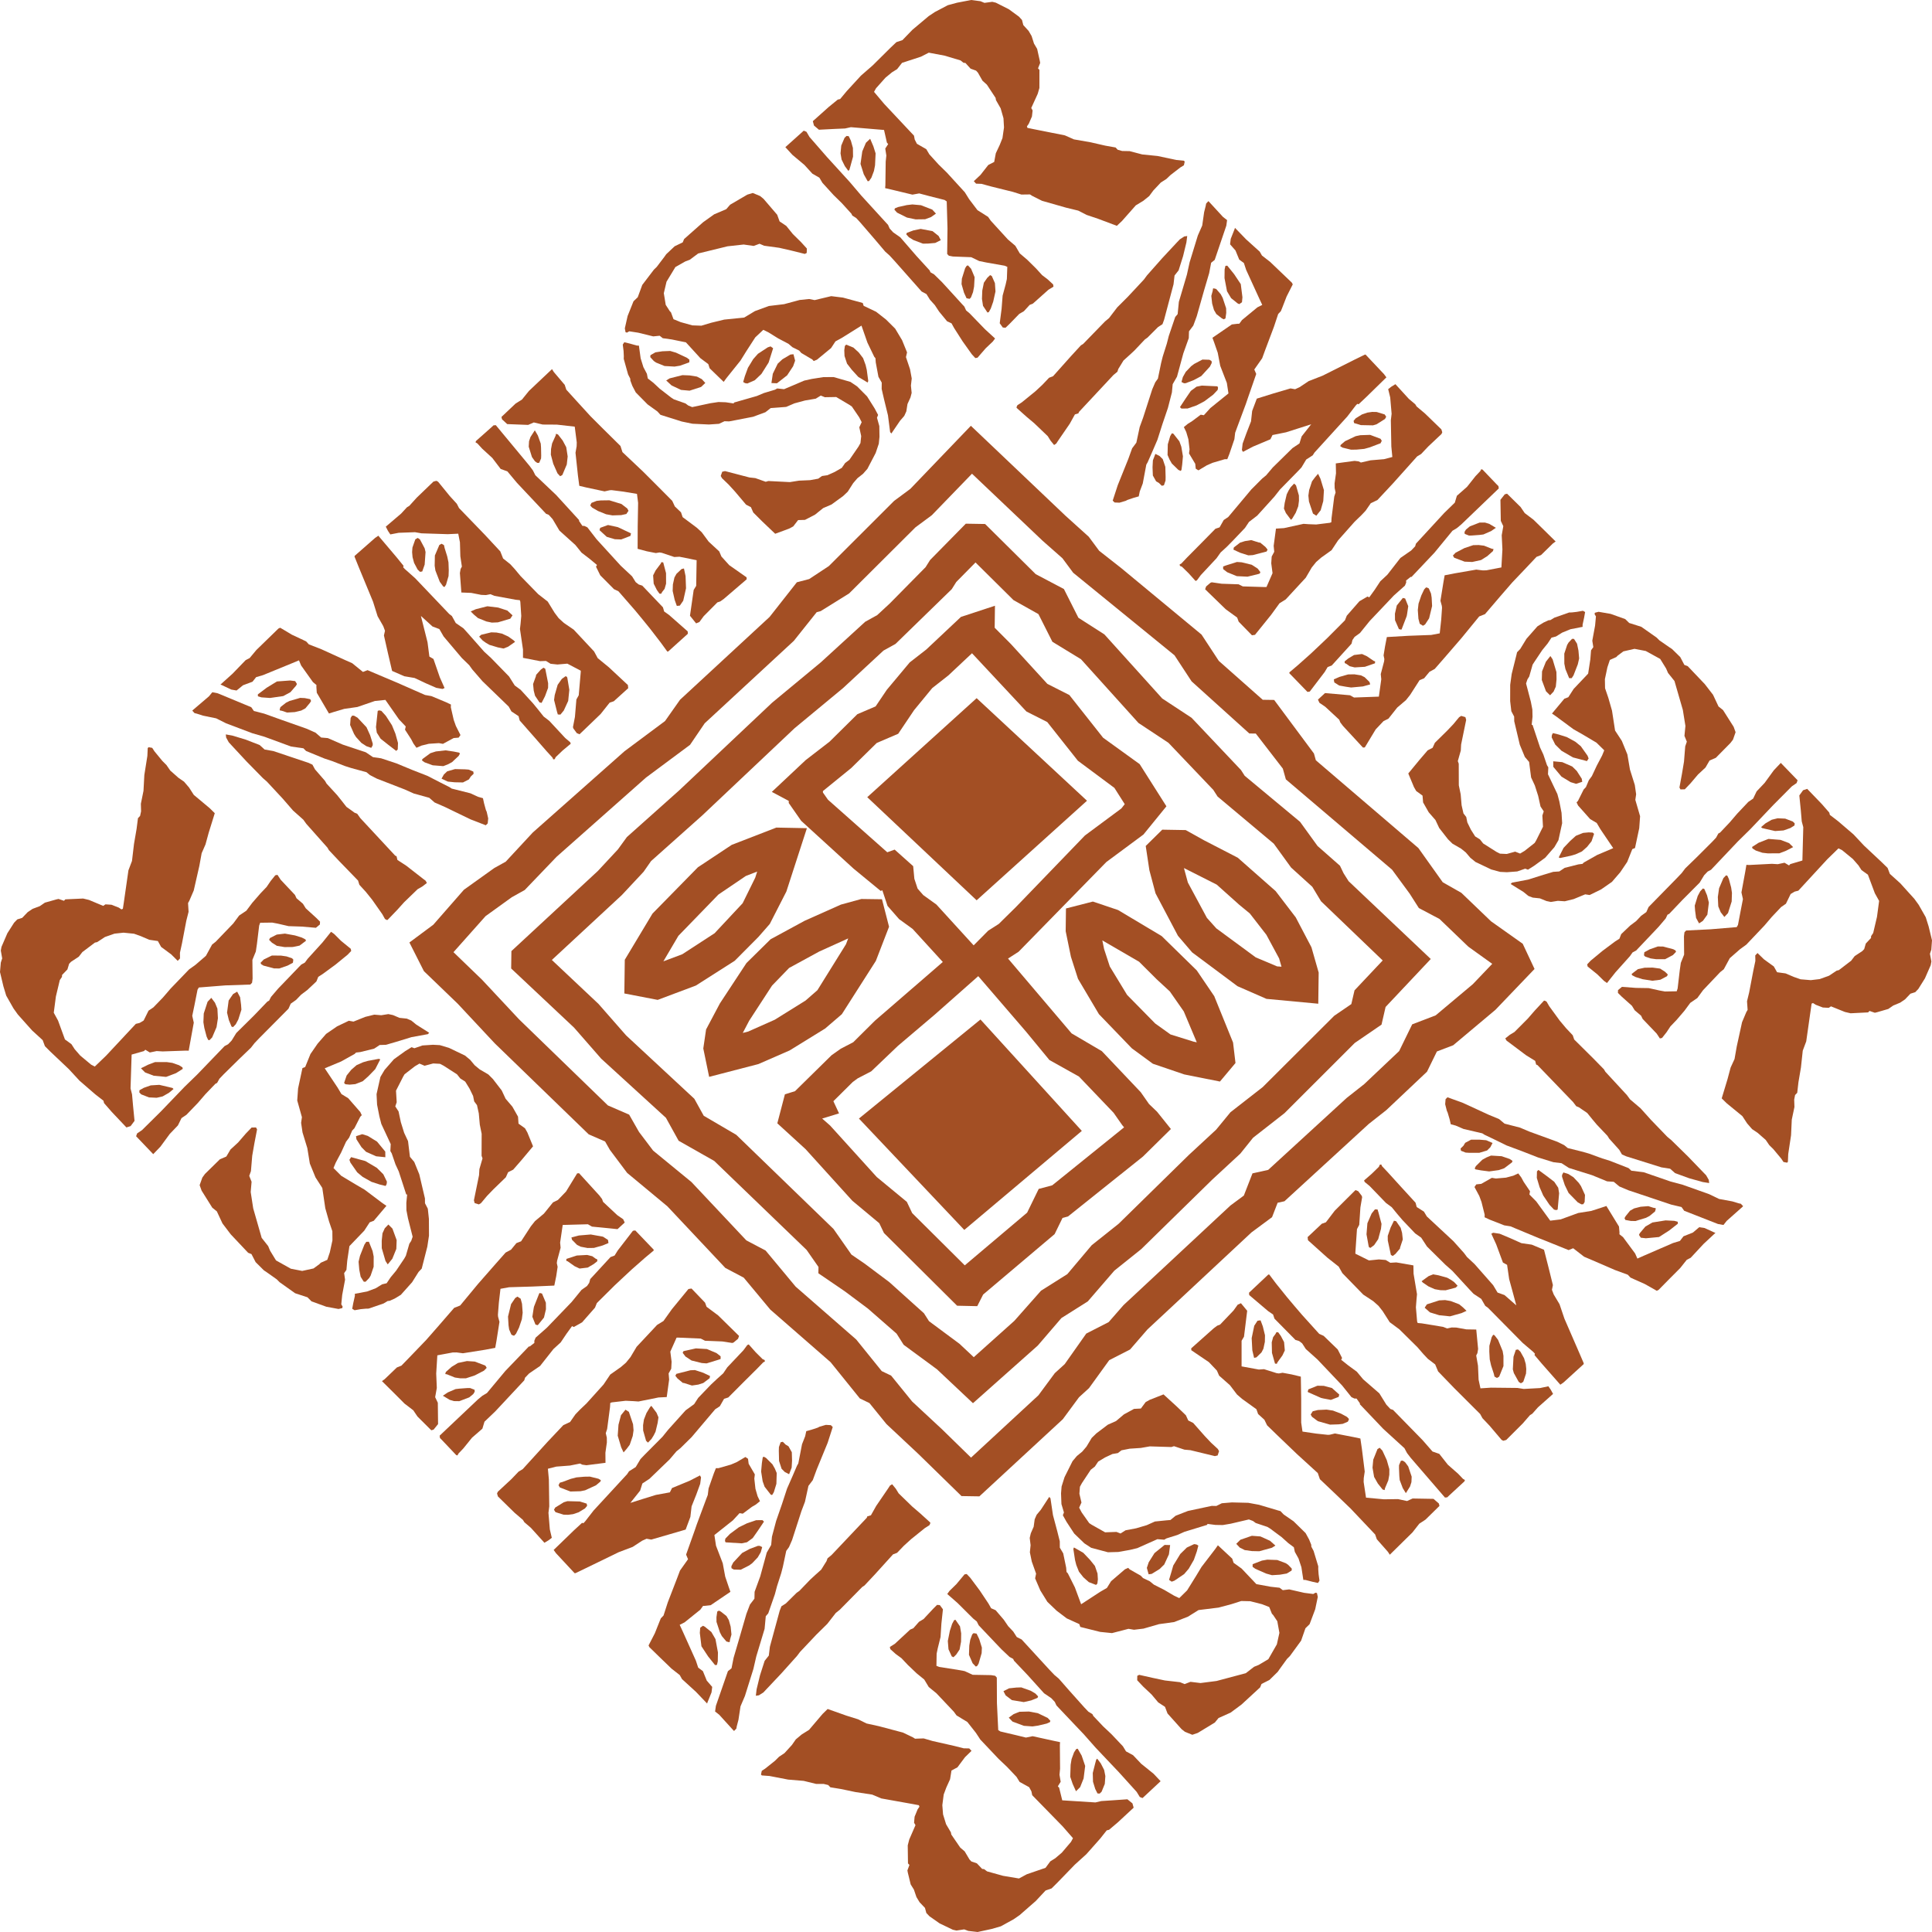 <svg width="384" height="384" viewBox="0 0 384 384" fill="none" xmlns="http://www.w3.org/2000/svg">
<g clip-path="url(#clip0_79_241)">
<path d="M124.992 280.613L124.318 280.188L123.427 281.279L122.93 283.172L122.777 285.355L123.467 287.673L123.941 288.676L124.542 287.986L125.168 287.152L125.762 285.411L125.922 284.288L125.826 283.084L124.992 280.613Z" fill="#A34F24"/>
<path d="M138.125 272.31L137.234 272.35L134.434 273.064L134.234 273.441L134.643 273.971L135.726 274.869H135.902L137.531 275.383L138.798 275.198L139.777 274.885L141.045 273.93L141.125 273.497L139.785 272.855L138.125 272.31Z" fill="#A34F24"/>
<path d="M119.344 294.468L119.424 294.203L118.959 293.915L117.25 293.489L116.151 293.506L114.586 293.642L113.431 293.939L111.811 294.548L111.265 294.701L111.008 295.206L111.281 295.648L113.375 296.45L115.373 296.394L116.295 296.209L118.453 295.214L119.344 294.468Z" fill="#A34F24"/>
<path d="M129.203 279.683L128.497 280.838L127.984 282.146L127.815 283.269L127.831 284.328L128.409 286.357L128.786 286.734L129.5 285.988L129.925 285.298L130.294 284.56L130.712 282.819L130.872 281.704L130.487 280.79L129.46 279.418L129.203 279.683Z" fill="#A34F24"/>
<path d="M139.705 332.15L138.774 331.46L138.317 330.08L135.686 324.232L135.092 322.948L136.063 322.459L139.199 319.932L139.745 319.178H140.082L141.245 319.049L145.176 316.386L144.855 315.479L144.141 313.361L143.652 310.714L142.312 307.224L141.991 305.098L145.674 302.178L146.989 300.75L147.631 300.854L149.436 299.506L150.238 299.033L151.049 298.375L150.575 297.38L150.15 295.904L149.926 293.883L150.03 293.048L148.802 290.938L148.674 289.943L148.153 289.59L146.42 290.609L145.273 291.099L142.818 291.805H142.296L141.879 292.848L140.836 295.832L140.676 297.132L140.339 298.014L138.501 302.956L138.084 304.167L136.367 308.989L136.753 309.904L135.156 312.158L134.562 313.73L132.725 318.488L131.883 321.095L131.345 321.657L131.089 322.282L130.158 324.617L128.906 327.048L129.083 327.401L131.217 329.479L133.471 331.653L135.108 332.936L135.549 333.731L138.325 336.266L140.547 338.592L140.627 338.336L141.422 336.378L141.558 335.287L140.475 334.035L139.705 332.15Z" fill="#A34F24"/>
<path d="M151.971 323.743L152.204 321.231L152.693 320.67L154.017 316.859L154.434 315.287L155.269 312.687L155.606 311.388L156.271 308.251L156.817 307.505L157.435 306.085L159.288 300.349L159.994 298.487L160.684 295.327L161.542 294.195L162.328 292.069L164.503 286.767L165.513 283.638L165.136 283.261L164.142 283.204L162.874 283.574L162.529 283.758L161.261 284.175L160.251 284.456L160.034 285.459L159.408 287.055L158.67 290.866L158.413 291.315L157.539 293.353L156.432 295.872L155.397 299.033L154.266 302.29L153.431 305.427L153.279 307.072L152.397 308.588L151.105 313.313L149.982 316.386L149.95 317.75L149.059 318.913L148.353 320.766L146.845 325.973L145.81 329.495L145.393 331.589L144.679 332.158L142.288 339.05L142.128 340.173L142.946 340.815L145.722 343.871L145.898 344.048L146.356 343.574L146.436 343.125L146.773 341.833L147.182 339.146L148.056 337.1L149.741 331.725L150.319 329.214L151.971 323.743Z" fill="#A34F24"/>
<path d="M142.665 330.201L142.697 328.436L142.208 325.788L141.39 324.376L140.074 323.309L139.721 323.133L139.175 323.518L139.095 324.553L139.416 327.208L140.74 329.222L142.12 330.947L142.497 330.915L142.665 330.201Z" fill="#A34F24"/>
<path d="M132.854 305.018L136.279 304.015L137.218 301.496L137.459 299.402L138.389 297.068L139.167 294.934L139.336 293.642L139.127 293.249L137.081 294.308L133.568 295.76L133.142 296.618L130.367 297.124L127.831 297.91L125.288 298.712L127.23 296.273L127.679 294.853L129.091 293.923L133.102 290.056L134.45 288.467L135.252 287.818L137.459 285.643L142.144 280.108L143.066 279.506L143.917 278.022L144.751 277.757L147.848 274.652L150.511 272.005L151.691 270.786L152.036 270.601L151.971 270.312L151.57 270.136L150.19 268.764L148.818 267.216L148.53 267.336L147.759 268.379L144.55 271.772L143.748 272.96L142.489 274.091L141.285 275.222L138.766 277.845L137.964 279.089L136.271 280.316L132.813 284.159L131.666 285.579L128.112 289.157L127.31 289.992L126.347 291.596L125.024 292.43L124.646 293L117.98 300.228L116.295 302.394L115.95 302.756L115.693 302.675L114.081 304.159L110.045 308.066L110.511 308.716L114.201 312.679H114.378L116.391 311.709L122.962 308.516L125.754 307.457L127.631 306.229L128.513 305.836L129.444 306.005L132.854 305.018Z" fill="#A34F24"/>
<path d="M112.781 298.367L112.059 298.584L110.358 299.635L110.11 300.076L110.398 300.541L110.928 300.718L112.027 301.055L112.918 301.079L113.904 300.95L115.003 300.581L116.271 299.811L116.696 299.298L116.608 298.857L115.244 298.431L112.781 298.367Z" fill="#A34F24"/>
<path d="M143.227 270.112V269.574L142.408 268.932L140.491 268.13L138.317 268.002L136.063 268.499L135.806 268.587L135.694 268.892L136.247 269.622L137.443 270.409L139.48 270.914L140.435 270.986L142.713 270.288L143.227 270.112Z" fill="#A34F24"/>
<path d="M145.834 311.957L147.222 311.997L148.923 311.131L149.525 310.682L150.608 309.543L151.209 308.508L151.49 307.505L150.993 307.248H150.648L149.035 307.85L147.503 308.668L145.73 310.569L145.361 311.316L145.393 311.701L145.834 311.957Z" fill="#A34F24"/>
<path d="M144.863 322.01L144.39 321.199L143.283 320.325L142.906 320.124L142.561 320.301L142.4 321.424L142.408 322.363L142.585 322.9L143.09 324.449L143.475 325.187L144.382 326.262L144.847 326.382H145.024L145.104 325.877L145.385 324.874L145.224 323.309L144.863 322.01Z" fill="#A34F24"/>
<path d="M156.143 287.12L155.59 286.566L155.156 286.662L154.819 287.609L154.795 288.347L154.844 290.377L155.349 291.933L155.991 292.575L156.841 293.008L157.347 291.708L157.427 290.321L157.379 288.644L156.721 287.465L156.143 287.12Z" fill="#A34F24"/>
<path d="M151.546 302.138H151.201L150.279 302.154L148.482 302.764L146.869 303.55L145.096 304.865L144.173 305.812L144.093 306.261L144.214 306.55L147.407 306.751L148.466 306.534L149.613 305.7L150.672 304.184L151.843 302.435L151.546 302.138Z" fill="#A34F24"/>
<path d="M152.268 335.816L155.301 332.599L158.397 329.15L159.023 328.323L162.232 324.922L164.438 322.748L166.123 320.582L166.933 319.932L171.37 315.431L171.827 315.126L173.865 312.952L177.499 308.941L178.301 308.636L179.649 307.232L181.085 305.924L183.837 303.71L184.727 303.149L184.896 302.788V302.611L182.882 300.782L181.31 299.434L178.614 296.819L178.053 295.904L177.323 295.006L176.889 295.27L176.528 295.832L174.154 299.306L173.103 301.175L172.381 301.392L172.293 301.656L165.281 309.069L164.479 309.727L164.278 310.289L163.853 310.963L163.227 311.973L161.992 313.081L161.021 313.979L158.871 316.209L158.349 316.57L156.207 318.688L155.317 319.258L154.972 320.14L153.022 327.297L152.806 329.061L151.979 330.104L151.057 332.976L150.383 335.752L150.23 337.044L150.832 336.956L151.731 336.386L152.268 335.816Z" fill="#A34F24"/>
<path d="M153.183 297.059L153.44 297.148L153.528 297.059L153.809 296.578L154.314 294.925L154.378 292.775L153.993 291.861L153.52 291.035L152.236 289.759L151.763 289.518L151.594 289.703L151.426 290.826L151.281 292.479L151.586 294.42L151.971 295.503L153.183 297.059Z" fill="#A34F24"/>
<path d="M109.011 300.686L109.171 299.386L109.091 294.043L108.898 291.925L110.567 291.5L113.287 291.291L115.276 290.89L115.741 291.115L116.56 291.227L120.346 290.746L120.33 288.74L120.619 286.702L120.611 285.756L120.403 284.849L120.675 284.023L121.245 279.683L121.293 278.856L121.582 278.736L124.358 278.415L125.89 278.487L126.901 278.559L130.888 277.757L132.517 277.677L132.998 274.195L132.894 272.984L133.415 272.045L133.487 270.649L133.231 268.652L134.474 265.868L134.819 265.86L139.28 266.052L140.13 266.486L143.54 266.622L145.545 266.927L145.802 266.838L146.693 266.092L146.893 265.531L146.243 264.889L142.737 261.447L140.435 259.73L140.138 258.912L137.443 256.104L136.833 256.201L133.544 260.212L131.867 262.562L130.599 263.341L126.532 267.689L125.312 269.735L124.422 270.834L123.419 271.7L121.293 273.2L119.953 275.19L116.576 278.937L115.26 280.188L114.37 281.111L113.311 282.627L111.963 283.261L108.842 286.566L103.884 292.013L103.082 292.487L101.654 293.979L98.958 296.482L98.79 296.843L98.966 297.429L102.264 300.662L103.932 302.09L104.229 302.563L105.513 303.662L108.208 306.638L109.011 306.157L109.676 305.652L109.283 303.975L109.011 300.686Z" fill="#A34F24"/>
<path d="M86.491 277.701L86.82 275.864L86.7 273.008L86.924 269.382L89.989 268.812L90.743 268.804L92.011 268.972L96.407 268.275L98.429 267.897L98.677 266.51L99.271 262.731L98.998 261.712L98.966 261.319L99.151 258.928L99.472 256.16L101.197 255.848L105.802 255.711L110.174 255.519L110.559 253.625L110.832 251.796L110.671 251.058L110.727 250.593L111.425 248.01L111.329 246.983L111.843 243.469L116.849 243.332L117.659 243.798L122.737 244.303L124.165 242.987L123.868 242.338L122.705 241.535L119.865 238.88L119.665 238.318L119.135 237.62L115.092 233.184L114.715 233.216L112.5 236.834L110.888 238.503L109.909 238.984L108.112 241.214L106.331 242.707L105.505 243.75L103.571 246.718L102.641 247.079L101.566 248.387L100.499 248.956L98.517 251.194L95.027 255.174L91.457 259.482L90.27 259.947L87.125 263.573L84.726 266.309L81.951 269.197L79.792 271.427L78.878 271.796L76.463 274.115L75.918 274.508L78.589 277.156L80.394 278.969L82.143 280.308L82.969 281.536L85.721 284.28L86.178 284.151L87.069 283.052L87.021 278.808L86.491 277.701Z" fill="#A34F24"/>
<path d="M120.94 247.063L120.844 246.445L119.857 245.803L118.485 245.555L117.418 245.362L115.052 245.563L113.575 245.956L113.696 246.429L113.872 246.598L114.683 247.424L115.413 247.793L116.776 248.05L118.052 248.034L119.785 247.544L120.94 247.063Z" fill="#A34F24"/>
<path d="M102.841 257.709L102.408 257.99L101.582 259.201L100.972 261.68L101.076 263.421L101.197 264.247L101.646 265.274L101.999 265.443L102.199 265.475L102.568 265.082L103.162 263.87L103.724 262.209L103.884 260.918L103.756 259.145L103.483 258.126L102.841 257.709Z" fill="#A34F24"/>
<path d="M117.723 249.686L116.704 249.43L114.651 249.542L112.581 250.216L112.549 250.593L112.813 250.681L114.209 251.668L115.196 252.133L116.817 251.941L118.004 251.243L118.718 250.681V250.328L118.365 250.152L117.723 249.686Z" fill="#A34F24"/>
<path d="M92.869 275.888L91.337 276L90.559 276.089L89.002 276.754L88.024 277.412L89.363 278.222L90.206 278.479L91.281 278.495L93.262 277.741L94.065 277.083L94.353 276.61L94.321 276.225L93.447 275.888H92.869Z" fill="#A34F24"/>
<path d="M107.262 256.995L107.173 257.083L106.13 259.722L106.05 260.156L105.81 261.72L106.435 263.276L106.893 263.389L108.12 261.873L108.513 260.22L108.497 258.928L107.727 257.099L107.262 256.995Z" fill="#A34F24"/>
<path d="M96.191 272.43L96.736 271.869L96.471 271.427L94.377 270.625L92.813 270.521L91.024 270.898L89.756 271.676L88.609 272.695L88.497 273.104L88.85 273.16L90.414 273.794L91.513 273.955L92.62 273.947L94.377 273.369L96.191 272.43Z" fill="#A34F24"/>
<path d="M104.366 273.818L105.168 272.984L107.35 271.492L110.005 268.13L111.442 266.814L112.613 265.074L113.696 263.581L114.049 263.75L115.693 262.827L118.261 259.907L118.63 258.992L122.208 255.446L123.989 253.778L125.593 252.286L128.241 249.959L129.925 248.555V248.379L126.267 244.56L125.802 244.624L122.777 248.547L122.152 249.55L121.341 249.855L117.314 254.227L117.113 254.973L116.68 255.599L115.589 256.369L113.624 258.776L108.698 263.894L106.459 265.868L106.203 266.485L106.211 266.911L105.288 267.625H105.112L100.451 272.478L96.784 276.875L95.87 277.42L94.971 278.166L87.382 285.347L87.446 285.82L87.823 286.197L90.663 289.197L90.92 289.286L91.12 288.909L92.091 287.89L93.816 285.756L95.878 283.959L96.295 282.571L98.445 280.517L104.197 274.356L104.366 273.818Z" fill="#A34F24"/>
<path d="M75.292 210.448L73.118 210.857L72.171 211.13L70.871 211.707L69.812 212.63L68.898 213.761L68.392 215.245L68.657 215.502L69.491 215.582L70.623 215.478L72.091 214.908L73.238 213.89L74.586 212.494L75.581 210.56L75.292 210.448Z" fill="#A34F24"/>
<path d="M76.575 228.884L74.939 226.902L73.102 225.771L71.995 225.426L70.759 225.827L70.847 226.445L71.85 228.017L72.757 228.932L74.762 229.822L76.591 230.007L76.583 229.421L76.575 228.884Z" fill="#A34F24"/>
<path d="M72.797 246.822L72.428 247.384L71.553 249.598L71.272 250.777L71.409 252.374L71.682 253.762L72.243 254.66L72.323 254.748H72.676L73.39 254.002L73.671 253.529L74.265 251.78L74.273 249.75L74.056 248.659L73.318 246.806L72.797 246.822Z" fill="#A34F24"/>
<path d="M77.057 258.583L77.434 258.551L78.445 258.102L79.672 257.356L81.91 254.853L83.194 252.807L83.82 252.149L83.964 251.588L84.935 247.777L85.264 245.595L85.248 242.265L85.031 240.236L84.47 239.153L84.462 238.206L83.338 233.408L82.336 230.946L81.477 229.927L81.381 229.132L81.1 226.806L80.33 225.161L79.672 223.051L79.215 220.901L78.565 219.906L78.846 219.08L78.709 216.778L80.129 213.994L80.41 213.52L82.448 211.94L83.371 211.395L84.389 211.828L86.098 211.37L87.454 211.443L88.176 211.82L90.832 213.529L91.481 214.347L92.468 214.981L93.318 216.36L94.032 217.829L94.249 218.912L94.803 219.65L95.164 221.294L95.364 223.533L95.733 225.354L95.717 229.718L95.902 230.24L95.284 232.374L95.212 233.585L94.193 238.575L94.345 239.129L95.18 239.385L95.613 239.121L96.784 237.717L98.044 236.409L100.539 233.994L100.988 232.991L101.999 232.478L103.684 230.544L105.946 227.841L104.815 225.081L104.349 224.255L103.058 223.332L102.962 221.944L101.838 219.955L100.491 218.382L99.721 216.738L97.963 214.459L97.057 213.553L95.332 212.542L94.345 211.723L93.439 210.64L92.42 209.798L89.243 208.274L87.414 207.728L86.058 207.656L83.972 207.792L82.36 208.346L81.806 208.137L80.531 208.924L78.292 210.536L76.439 212.654L75.613 214.042L74.843 217.468L74.947 219.561L75.404 221.88L75.789 223.388L77.658 227.4L77.586 228.787L77.851 229.229L78.605 231.427L79.255 232.831L80.747 237.42L80.924 237.412L80.763 239.064L80.779 240.54L81.084 242.129L82.015 245.811L81.734 246.638L81.365 247.191L80.667 249.59L80.354 250.152L78.733 252.558L77.642 253.874L76.848 255.053L75.95 255.27L74.682 256.048L72.981 256.69L70.526 257.155L70.534 257.564L70.205 259.049L70.005 260.132L70.478 260.42L71.714 260.204L72.733 260.108L73.254 260.099L76.246 259.073L77.057 258.583Z" fill="#A34F24"/>
<path d="M73.479 242.947L74.289 242.642L76.808 239.666L76.046 239.153L72.492 236.473L70.655 235.398L67.823 233.697L66.282 232.157L66.732 231.082L67.807 229.068L68.778 226.934L69.395 226.108L69.997 224.712L70.446 224.239L71.609 221.952L71.906 221.655L71.602 221.014L69.203 218.27L67.871 217.46L67.101 216.168L64.542 212.333L67.799 210.977L70.502 209.469L70.759 209.204L71.602 209.108L74.369 208.426L75.46 207.704L76.704 207.664L78.701 207.086L81.79 206.14L85.047 205.546L85.304 205.273L82.745 203.653L81.75 202.843L80.852 202.457L79.399 202.305L78.092 201.751L77.193 201.559L75.781 201.784L74.385 201.671L72.596 202.112L70.262 203.051L69.331 202.883L66.996 203.998L64.814 205.498L63.13 207.431L61.702 209.501L60.659 212.076L60.113 212.293L59.247 216.336L59.078 218.727L60.009 222.049L59.848 223.172L60.129 225.081L61.084 228.202L61.581 231.258L62.705 234.01L64.06 236.12L64.654 240.147L65.4 242.771L66.058 244.712L66.074 246.533L65.552 248.924L65.047 250.408L63.755 250.978L63.491 251.251L62.311 252.117L60.065 252.606L57.803 252.165L54.858 250.513L53.679 248.579L53.302 247.673L52.01 246.036L50.326 240.163L49.828 236.922L50.005 234.885L49.539 233.713L49.876 232.767L50.133 229.702L50.566 227.223L51.096 224.471L50.887 224.094L50.013 224.102L48.842 225.322L47.325 227.079L45.809 228.475L44.983 229.871L43.707 230.416L40.731 233.336L40.217 234.05L39.68 235.559L40.073 236.65L42.191 240.035L43.097 240.765L44.221 243.172L45.865 245.338L49.323 249.004L49.981 249.261L50.807 250.858L52.444 252.486L53.005 252.863L55.011 254.283L55.572 254.845L58.661 257.043L61.108 257.845L61.918 258.655L64.855 259.722L67.285 260.172L68.04 259.987L68.096 259.69L67.831 259.249L68.015 257.388L68.585 254.347L68.4 253.048L68.858 252.398L69.018 250.569L69.451 247.673L72.396 244.608L73.479 242.947Z" fill="#A34F24"/>
<path d="M76.022 245.129L75.869 246.606L75.877 248.082L76.624 250.633L77.065 251.307L77.979 250.184L78.774 248.226L78.838 246.485L78.003 244.199L77.193 243.381L76.479 244.127L76.022 245.129Z" fill="#A34F24"/>
<path d="M74.899 232.117L72.604 230.761L71.321 230.416L69.788 229.991L69.443 230.52L69.652 231.082L71 233.015L72.083 233.914L73.832 234.901L75.492 235.438L76.648 235.719L76.848 235.342L76.904 234.869L76.19 233.4L74.899 232.117Z" fill="#A34F24"/>
<path d="M41.998 198.326L41.26 199.104L40.498 201.439L40.426 203.179L40.61 204.303L41.068 206.035L41.364 206.677L41.621 206.758L42.167 206.196L43.041 204.15L43.314 202.385L43.21 200.468L42.728 199.297L41.998 198.326Z" fill="#A34F24"/>
<path d="M47.141 197.098L46.33 197.572L45.448 198.855L45.127 201.27L45.488 202.746L46.017 204.038L46.314 204.15L46.86 203.581L47.365 202.634L47.983 200.684L47.911 199.682L47.726 198.213L47.141 197.098Z" fill="#A34F24"/>
<path d="M42.808 215.414L43.153 215.237L43.611 214.411L44.437 213.545L47.558 210.472L49.884 208.234L50.598 207.319L51.601 206.268L57.337 200.492L57.786 199.489L58.845 198.743L59.848 197.7L61.084 196.769L62.889 195.069L63.258 194.154L64.148 193.584L66.675 191.731L69.09 189.758L69.804 189.012L69.716 188.578L67.791 187.006L66.411 185.634L65.801 185.201L64.084 187.335L61.14 190.576L60.594 191.322L59.88 191.715L59.415 192.189L56.551 195.173L55.291 196.481L53.871 198.141L53.486 198.887L53.149 199.064L50.462 201.864L46.964 205.321L46.049 206.806L45.335 207.552L44.645 207.913L41.324 211.362L39.174 213.593L36.655 216.04L33.534 219.289L31.986 220.901L28.231 224.616L27.253 225.274L27.052 225.835L30.454 229.397L31.882 227.913L33.735 225.386L35.363 223.685L36.077 222.233L37.056 221.575L39.319 219.225L40.835 217.468L42.808 215.414Z" fill="#A34F24"/>
<path d="M56.96 190.095L55.869 189.934L54.04 189.918L52.428 190.704L51.794 191.354L51.89 191.627L52.355 191.916L54.441 192.477L55.508 192.493L57.153 191.924L58.22 191.354L58.3 190.728L58.043 190.464L56.96 190.095Z" fill="#A34F24"/>
<path d="M36.326 212.446L36.262 212.149L35.588 211.723L34.264 211.258L33.157 211.098H30.815L29.459 211.611L28.015 212.325L28.833 213.151L30.55 213.809L33.013 214.042L35.002 213.288L36.326 212.446Z" fill="#A34F24"/>
<path d="M31.665 215.622L29.964 215.727L28.576 216.216L27.718 216.697L27.694 217.139L28.071 217.516L29.611 218.117L31.143 218.19L32.331 217.917L33.59 217.195L34.489 216.449L34.28 216.24L33.582 216.072L31.665 215.622Z" fill="#A34F24"/>
<path d="M60.811 186.99L60.723 186.725L59.993 186.348L58.629 185.923L56.631 185.562L55.011 185.754L53.655 186.444L53.486 186.797L54.04 187.359L55.035 187.993L56.567 188.241L58.188 188.225L59.543 187.945L60.811 186.99Z" fill="#A34F24"/>
<path d="M26.242 217.5L25.945 216.336L26.162 209.605L28.616 208.908L28.881 208.643L29.78 209.188L31.136 208.908L32.323 208.98L36.952 208.819L37.505 208.835L37.754 207.447L38.516 203.26L38.212 201.904L38.653 199.778L39.262 196.705L39.519 196.272L44.782 195.855L49.756 195.686L50.101 195.325L50.205 194.499L50.165 190.785L50.847 189.124L51.064 187.656L51.513 183.965L51.713 183.404L54.088 183.372L55.163 183.572L57.361 184.078L59.969 184.166L62.785 184.407L63.579 183.749L63.611 183.187L62.881 182.457L60.771 180.532L60.209 179.625L58.926 178.526L58.629 177.876L55.797 174.868L55.147 173.881L54.714 173.969L53.799 175.1L52.997 176.28L51.745 177.595L50.141 179.441L48.962 181.013L47.534 181.968L46.362 183.548L42.873 187.174L42.151 187.744L40.931 189.974L38.861 191.763L37.57 192.686L33.903 196.497L32.387 198.262L30.494 200.219L29.523 200.877L28.552 202.834L27.75 203.316L26.996 203.5L21.099 209.814L18.837 211.988L18.115 211.611L15.949 209.806L14.834 208.522L14.192 207.528L12.908 206.597L11.536 202.842L10.686 201.286L11.111 198.045L11.889 194.788L12.315 194.17L12.339 193.777L13.398 192.686L13.743 191.555L14.112 191.17L15.66 190.151L16.374 189.228L18.877 187.343L19.31 187.255L20.859 186.236L22.76 185.57L24.557 185.377L26.643 185.586L28.007 186.075L29.667 186.789L31.376 187.038L32.026 188.209L34.032 189.693L35.323 190.977L35.781 190.496L35.765 189.381L36.182 187.455L37.032 183.003L37.481 181.23L37.377 179.489L37.626 179.04L38.508 176.994L39.623 172.1L40.081 169.581L40.843 167.84L41.485 165.497L42.688 161.631L41.693 160.644L38.516 157.988L37.578 156.528L36.575 155.357L35.476 154.603L33.839 153.151L33.093 152.068L32.275 151.249L30.694 149.324L30.253 148.642L29.539 148.514L29.363 148.682L29.29 150.247L28.689 154.033L28.52 157.186L27.999 159.753L28.039 161.254L27.846 162.168L27.421 162.617L27.148 164.743L26.635 167.728L26.234 171.121L25.528 172.982L24.613 179.36L24.421 180.628L24.132 180.748L23.61 180.395L22.158 179.826L20.963 179.746L20.506 180.05L17.69 178.871L16.526 178.59L12.989 178.751L12.716 179.04L11.633 178.67L11.2 178.767L8.921 179.409L7.918 180.099L6.474 180.644L5.495 181.302L4.412 182.433L3.434 182.738L2.8 183.396L1.46 185.498L0.297 188.193L0.16 188.931L0.433 190.488L0.16 191.322L0 193.199L0.674 196.031L1.235 197.885L2.68 200.428L3.538 201.631L6.378 204.808L8.48 206.733L8.929 207.937L10.036 209.044L13.694 212.51L15.796 214.788L18.925 217.5L20.562 218.775L20.682 219.249L22.206 220.998L25.127 224.086L25.961 223.821L26.739 222.779L26.442 219.746L26.242 217.5Z" fill="#A34F24"/>
<path d="M227.72 168.137L228.451 172.975L229.67 177.555L234.13 186.003L236.946 189.292L245.964 196.015L251.724 198.534L262.017 199.497L262.097 193.304L260.661 188.282L257.54 182.337L253.545 177.114L246.02 170.479L239.297 167.006L235.671 164.984L231.01 164.904L227.72 168.145V168.137ZM241.832 175.823L246.333 179.85L248.411 181.559L251.7 185.795L254.235 190.496L254.708 192.14L253.834 192.076L249.59 190.287L241.752 184.519L239.883 182.433L236.096 175.405L235.318 172.533L241.832 175.823Z" fill="#A34F24"/>
<path d="M178.189 265.049L179.609 267.288L186.228 272.157L193.384 278.896L206.268 267.44L210.961 261.977L216.208 258.663L221.479 252.558L226.83 248.274L240.966 234.435L246.517 229.301L249.06 226.132L255.302 221.254L269.269 207.295L274.588 203.653L275.398 200.139L284.376 190.608L268.05 175.149L267.047 173.568L266.333 172.076L261.872 168.145L258.399 163.347L247.392 154.194L246.662 153.054L236.834 142.665L231.002 138.83L219.505 126.091L214.339 122.785L211.459 117.073L205.851 114.113L195.799 104.149L191.964 104.085L184.864 111.305L183.965 112.733L176.833 119.961L174.354 122.256L171.964 123.58L163.131 131.658L153.464 139.665L134.988 157.098L124.598 166.372L122.801 168.843L118.822 173.119L101.646 189.036L101.598 192.493L114.097 204.246L119.488 210.416L132.356 222.169L134.883 226.734L141.959 230.745L160.315 248.427L162.681 251.82L162.657 253.072L167.944 256.682L172.485 260.075L178.197 265.065V265.049H178.189ZM169.212 249.333L165.666 244.263L146.339 225.554L139.873 221.768L138.004 218.39L124.446 205.795L118.958 199.537L109.684 190.801L123.588 177.908L127.92 173.271L129.404 171.145L139.56 162.088L157.924 144.743L167.583 136.745L175.598 129.308L177.989 127.984L189.164 117.105L190.07 115.669L193.889 111.794L201.446 119.279L206.396 122.055L209.172 127.559L214.852 131.025L226.284 143.7L232.237 147.639L241.158 157.002L242.001 158.317L253.176 167.688L256.618 172.437L260.829 176.256L262.57 179.144L274.821 190.897L269.221 196.842L268.587 199.569L265.186 201.896L250.978 216.064L244.568 221.062L241.72 224.527L236.297 229.55L222.353 243.22L216.986 247.496L212.141 253.24L206.91 256.537L201.607 262.53L193.544 269.751L190.712 267.095L184.647 262.595L183.644 261.022L176.737 254.813L171.875 251.17L169.212 249.349V249.333Z" fill="#A34F24"/>
<path d="M194.226 259.626L195.406 257.3L209.614 245.29L211.186 242.073L212.269 241.784L227.175 229.871L232.727 224.399L229.975 220.965L228.378 219.433L226.734 217.083L219 208.924L212.991 205.394L200.356 190.52L202.457 189.164L219.898 171.33L227.271 165.867L231.836 160.259L226.517 151.875L219.249 146.628L212.542 138.141L208.17 135.926L200.909 127.992L197.7 124.767L197.756 120.395L190.993 122.617L184.102 129.099L180.813 131.658L176.264 137.098L174.033 140.403L170.407 141.951L164.888 147.407L160.138 151.073L153.407 157.395L156.769 159.184V159.601L159.24 163.147L169.669 172.662L175.036 177.074L175.373 176.954L176.4 180.05L178.703 182.682L181.39 184.631L187.391 191.202L173.905 202.867L169.589 207.151L167.11 208.442L165.281 209.734L158.012 216.882L156.007 217.5L154.499 223.268L160.114 228.402L169.404 238.655L174.764 243.124L175.694 245.073L190.231 259.522L194.226 259.61V259.626ZM186.107 179.778L183.5 177.9L182.385 176.625L181.735 174.667L181.502 172.156L177.82 168.867L176.352 169.396L164.567 158.951L163.564 157.523V157.226L169.188 152.653L174.258 147.671L178.526 145.842L181.687 141.141L185.281 136.769L188.498 134.242L193.191 129.837L204.006 141.414L208.145 143.508L214.235 151.201L221.495 156.6L223.549 159.834L222.875 160.692L215.639 166.059L201.912 180.291L198.518 183.636L196.416 184.976L193.52 187.896L186.107 179.77V179.778ZM180.235 238.872L174.258 233.938L164.992 223.709L163.412 222.321L166.765 221.294L165.642 218.872L169.493 215.053L170.463 214.339L173.167 212.935L178.47 207.873L185.787 201.663L194.435 194.018L203.966 205.089L208.579 210.689L214.451 213.97L221.335 221.174L223.035 223.605L223.42 224.07L209.14 235.591L206.453 236.305L204.15 241.022L191.755 251.499L181.302 241.11L180.235 238.864V238.872Z" fill="#A34F24"/>
<path d="M170.937 277.966L172.806 278.872L176.191 283.044L182.537 288.989L191.105 297.356L194.659 297.412L211.242 282.081L214.467 277.709L216.449 275.904L220.468 270.344L224.608 268.226L228.049 264.255L248.748 244.945L252.831 241.92L253.938 239.056L255.294 238.76L272.037 223.404L275.551 220.637L283.63 213.007L285.595 208.988L288.836 207.752L297.228 200.709L305.002 192.59L302.651 187.576L296.353 183.115L290.457 177.459L286.758 175.357L281.913 168.554L261.536 151.113L261.158 149.765L253.248 139.119L250.978 139.087L242.249 131.361L238.816 126.131L222.859 112.918L218.47 109.476L216.393 106.676L211.788 102.52L192.967 84.63L180.933 97.169L177.708 99.56L164.735 112.516L160.828 115.092L158.381 115.733L152.966 122.617L135.164 139.079L132.18 143.315L124.133 149.308L105.89 165.473L100.515 171.266L98.236 172.533L92.203 176.849L86.122 183.797L81.373 187.327L84.253 193.023L90.96 199.481L98.332 207.367L117.017 225.466L120.266 226.878L121.213 228.539L124.647 233.12L132.637 239.754L144.165 252.013L147.816 253.938L153.103 260.292L165.088 270.746L170.921 277.974H170.937V277.966ZM152.172 248.555L148.337 246.533L137.434 234.941L129.813 228.691L127.005 224.977L125.048 221.543L120.828 219.714L103.17 202.602L95.797 194.716L90.133 189.252L96.511 182.088L101.718 178.334L104.293 176.898L110.631 170.287L128.409 154.539L137.154 148.04L140.066 143.756L157.78 127.374L162.32 121.678L163.107 121.47L168.771 117.948L181.952 104.815L185.201 102.408L193.191 94.153L207.223 107.478L211.17 110.96L213.304 113.84L233.441 130.246L236.842 135.429L248.314 145.786L249.598 145.802L254.973 152.766L255.575 154.908L276.682 172.854L280.188 177.628L282.009 180.484L286.109 182.65L291.845 188.161L296.594 191.571L292.735 195.614L285.355 201.808L280.685 203.597L278.094 208.908L271.139 215.486L267.665 218.222L252.061 232.526L248.94 233.216L247.223 237.628L244.56 239.602L223.308 259.402L220.356 262.779L215.903 265.058L211.619 271.131L209.646 272.928L206.396 277.324L192.999 289.711L187.223 284.071L181.31 278.576L177.122 273.417L175.253 272.518L170.183 266.237L158.141 255.727L152.164 248.547H152.172V248.555Z" fill="#A34F24"/>
<path d="M150.744 186.22L152.998 183.645L156.296 177.202L160.379 164.607L154.306 164.487L145.441 167.92L138.71 172.381L129.693 181.575L124.181 190.761L124.093 197.459L130.72 198.735L138.309 195.887L146.035 190.961L150.744 186.22ZM135.581 189.677L131.851 191.073L134.835 186.003L142.794 177.796L148.241 174.106L150.495 173.231L150.11 174.443L147.607 179.521L142.031 185.49L135.589 189.677H135.581Z" fill="#A34F24"/>
<path d="M163.933 204.487L167.319 201.583L174.082 190.985L176.705 184.198L175.301 178.735L171.21 178.679L167.142 179.794L159.93 183.011L153.159 186.685L148.361 191.418L143.082 199.441L140.339 204.615L139.785 208.394L140.948 214.034L150.744 211.491L156.953 208.779L163.925 204.479H163.933V204.487ZM148.778 205.009L147.631 205.305L148.907 202.875L153.448 195.895L156.841 192.389L162.826 189.124L168.586 186.517L168.145 187.68L162.465 196.81L160.106 198.871L153.985 202.682L148.77 205.001H148.778V205.009Z" fill="#A34F24"/>
<path d="M241.391 198.069L237.861 192.87L230.889 186.051L222.225 180.877L217.219 179.192L211.868 180.564L211.812 185.089L212.855 190.167L214.259 194.547L218.422 201.575L224.969 208.37L229.141 211.427L235.39 213.553L242.474 214.965L245.563 211.282L245.081 207.215L241.367 198.061H241.391V198.069ZM237.243 207.038L232.654 205.61L229.606 203.428L224.014 197.74L220.58 192.092L219.449 188.635L219.096 186.91L226.405 191.154L229.903 194.643L232.51 197.05L235.286 201.029L237.869 207.167L237.243 207.038Z" fill="#A34F24"/>
<path d="M266.469 88.433L266.389 88.689L266.846 88.97L268.531 89.379L269.614 89.363L271.155 89.219L272.286 88.906L273.882 88.296L274.388 88.112L274.636 87.614L274.396 87.213L272.326 86.435L270.368 86.499L269.454 86.692L267.336 87.687L266.469 88.433Z" fill="#A34F24"/>
<path d="M253.144 78.188L249.799 79.231L248.876 81.686L248.651 83.748L247.753 86.058L246.983 88.168L246.838 89.444L247.047 89.813L249.053 88.762L252.502 87.31L252.919 86.467L255.615 85.922L258.11 85.127L260.613 84.325L258.712 86.74L258.278 88.136L256.899 89.058L252.976 92.909L251.66 94.466L250.874 95.115L248.716 97.274L244.127 102.753L243.228 103.355L242.402 104.815L241.575 105.096L238.551 108.168L235.944 110.8L234.796 112.011L234.459 112.188L234.524 112.476L234.925 112.645L236.289 113.985L237.62 115.469L237.901 115.348L238.655 114.322L241.792 110.96L242.602 109.813L243.83 108.69L244.977 107.526L247.448 104.935L248.25 103.732L249.887 102.48L253.304 98.702L254.412 97.29L257.885 93.744L258.672 92.917L259.618 91.337L260.91 90.502L261.271 89.941L267.793 82.777L269.438 80.627L269.775 80.266L270.032 80.354L271.604 78.87L275.559 75.003L275.086 74.369L271.427 70.486H271.267L269.285 71.457L262.867 74.674L260.124 75.741L258.286 76.96L257.412 77.362L256.497 77.201L253.144 78.188Z" fill="#A34F24"/>
<path d="M272.895 84.542L273.609 84.325L275.27 83.282L275.519 82.833L275.222 82.376L274.709 82.215L273.626 81.886L272.735 81.87L271.772 82.007L270.697 82.376L269.454 83.146L269.037 83.651L269.133 84.085L270.481 84.494L272.895 84.542Z" fill="#A34F24"/>
<path d="M246.309 51.601L247.231 52.275L247.681 53.639L250.288 59.335L250.882 60.602L249.919 61.084L246.854 63.611L246.325 64.341L245.988 64.349L244.841 64.485L240.982 67.133L241.311 68.031L242.033 70.109L242.53 72.709L243.846 76.11L244.167 78.196L240.565 81.108L239.273 82.528L238.655 82.424L236.874 83.756L236.088 84.237L235.302 84.887L235.775 85.865L236.2 87.31L236.433 89.307L236.329 90.126L237.564 92.187L237.66 93.15L238.19 93.487L239.883 92.476L241.006 91.987L243.421 91.273L243.934 91.265L244.343 90.238L245.346 87.293L245.498 86.01L245.819 85.135L247.624 80.29L248.034 79.086L249.686 74.329L249.301 73.439L250.866 71.208L251.435 69.652L253.208 64.943L254.051 62.407L254.58 61.846L254.829 61.236L255.727 58.926L256.947 56.519L256.762 56.174L254.644 54.152L252.438 52.042L250.825 50.791L250.384 50.021L247.665 47.566L245.458 45.287L245.378 45.552L244.616 47.477L244.488 48.561L245.563 49.788L246.309 51.601Z" fill="#A34F24"/>
<path d="M276.594 82.239L276.442 83.523L276.538 88.746L276.738 90.832L275.094 91.265L272.422 91.489L270.489 91.931L270.032 91.698L269.229 91.602L265.499 92.107L265.539 94.073L265.258 96.078L265.274 97.009L265.459 97.883L265.194 98.702L264.656 102.97L264.616 103.788L264.336 103.908L261.608 104.245L260.092 104.189L259.089 104.117L255.198 104.967L253.609 105.064L253.152 108.489L253.264 109.676L252.759 110.615L252.671 111.955L252.927 113.92L251.724 116.672L251.379 116.68L247.015 116.552L246.18 116.135L242.819 116.022L240.845 115.734L240.589 115.83L239.722 116.568L239.53 117.121L240.172 117.747L243.613 121.085L245.9 122.753L246.197 123.564L248.836 126.267L249.438 126.179L252.647 122.2L254.315 119.905L255.551 119.135L259.53 114.827L260.717 112.797L261.592 111.706L262.571 110.848L264.656 109.356L265.964 107.39L269.261 103.676L270.553 102.432L271.419 101.518L272.454 100.017L273.778 99.383L276.835 96.11L281.672 90.711L282.459 90.238L283.862 88.754L286.502 86.267L286.662 85.922L286.486 85.344L283.213 82.175L281.56 80.787L281.295 80.354L280.02 79.279L277.348 76.359L276.562 76.84L275.912 77.346L276.313 78.99L276.594 82.239Z" fill="#A34F24"/>
<path d="M241.287 61.613L241.76 62.424L242.851 63.274L243.236 63.467L243.573 63.29L243.725 62.183L243.701 61.26L243.525 60.731L243.019 59.206L242.634 58.484L241.728 57.434L241.271 57.321L241.102 57.329L241.03 57.819L240.757 58.813L240.926 60.346L241.287 61.613Z" fill="#A34F24"/>
<path d="M233.216 86.202L232.959 86.114L232.871 86.202L232.59 86.676L232.109 88.312L232.061 90.43L232.446 91.321L232.911 92.131L234.195 93.383L234.652 93.599L234.821 93.423L234.973 92.324L235.117 90.695L234.796 88.786L234.411 87.719L233.216 86.202Z" fill="#A34F24"/>
<path d="M239 71.465L237.339 72.34L236.746 72.789L235.679 73.912L235.101 74.939L234.828 75.925L235.326 76.174L235.663 76.166L237.251 75.556L238.751 74.754L240.484 72.861L240.845 72.131L240.805 71.762L240.38 71.505L239 71.465Z" fill="#A34F24"/>
<path d="M230.36 96.006L230.913 96.552L231.339 96.455L231.659 95.517L231.675 94.795L231.619 92.789L231.106 91.257L230.472 90.631L229.638 90.214L229.148 91.497L229.076 92.869L229.14 94.514L229.782 95.661L230.36 96.006Z" fill="#A34F24"/>
<path d="M243.405 53.535L243.381 55.276L243.878 57.891L244.696 59.263L246.004 60.314L246.317 60.45L246.854 60.073L246.943 59.078L246.614 56.471L245.298 54.497L243.934 52.804L243.565 52.837L243.405 53.535Z" fill="#A34F24"/>
<path d="M260.966 102.079L261.632 102.504L262.498 101.413L263.012 99.584L263.14 97.426L262.45 95.148L261.977 94.169L261.391 94.843L260.773 95.669L260.204 97.394L260.051 98.501L260.164 99.68L260.966 102.079Z" fill="#A34F24"/>
<path d="M234.813 81.204H235.149L236.064 81.188L237.821 80.579L239.377 79.76L241.118 78.453L242.017 77.506L242.097 77.073L241.977 76.784L238.864 76.64L237.821 76.856L236.69 77.691L235.663 79.191L234.524 80.924L234.813 81.204Z" fill="#A34F24"/>
<path d="M256.594 103.323L256.85 103.058L257.54 101.911L258.038 100.627L258.182 99.52L258.166 98.477L257.596 96.479L257.219 96.11L256.521 96.848L256.104 97.522L255.743 98.26L255.342 99.969L255.19 101.084L255.583 101.975L256.594 103.323Z" fill="#A34F24"/>
<path d="M248.114 110.382L248.996 110.334L251.748 109.62L251.941 109.243L251.532 108.722L250.465 107.839L250.288 107.847L248.684 107.35L247.432 107.55L246.469 107.855L245.234 108.81L245.154 109.243L246.477 109.861L248.114 110.382Z" fill="#A34F24"/>
<path d="M234.307 60.001L234.066 62.44L233.585 63.001L232.309 66.764L231.908 68.32L231.098 70.879L230.777 72.171L230.143 75.252L229.614 75.99L229.012 77.394L227.199 83.025L226.525 84.871L225.859 87.984L225.025 89.099L224.263 91.209L222.161 96.439L221.158 99.504L221.535 99.873L222.498 99.913L223.749 99.544L224.086 99.368L225.33 98.942L226.332 98.662L226.541 97.667L227.135 96.094L227.841 92.332L228.097 91.898L228.972 89.909L230.047 87.414L231.042 84.293L232.133 81.084L232.927 77.995L233.079 76.359L233.938 74.867L235.197 70.23L236.28 67.197L236.321 65.857L237.179 64.71L237.861 62.865L239.313 57.738L240.332 54.289L240.725 52.227L241.431 51.657L243.741 44.854L243.894 43.747L243.084 43.121L240.356 40.153L240.179 39.976L239.73 40.458L239.65 40.891L239.329 42.175L238.952 44.822L238.078 46.812L236.449 52.123L235.903 54.602L234.307 60.001Z" fill="#A34F24"/>
<path d="M243.108 112.589V113.11L243.918 113.736L245.819 114.514L247.953 114.618L250.143 114.081L250.392 113.993L250.504 113.704L249.975 113.014L248.796 112.252L246.798 111.762L245.851 111.698L243.613 112.404L243.108 112.589Z" fill="#A34F24"/>
<path d="M234.5 47.574L233.962 48.135L230.994 51.32L227.969 54.738L227.36 55.564L224.223 58.926L222.065 61.084L220.42 63.234L219.634 63.884L215.294 68.352L214.836 68.641L212.855 70.799L209.301 74.778L208.507 75.083L207.191 76.471L205.787 77.779L203.091 79.969L202.217 80.538L202.056 80.883V81.068L204.022 82.825L205.586 84.141L208.25 86.692L208.811 87.59L209.509 88.449L209.927 88.176L210.288 87.622L212.622 84.221L213.649 82.368L214.355 82.151L214.435 81.894L221.303 74.538L222.089 73.888L222.273 73.334L222.69 72.652L223.3 71.657L224.504 70.567L225.466 69.676L227.56 67.462L228.074 67.101L230.167 65.007L231.05 64.437L231.371 63.563L233.248 56.503L233.449 54.762L234.259 53.735L235.149 50.903L235.807 48.184L235.968 46.908L235.366 47.004L234.5 47.574Z" fill="#A34F24"/>
<path d="M281.271 108.585L280.485 109.412L278.343 110.896L275.751 114.225L274.348 115.533L273.208 117.258L272.149 118.726L271.804 118.565L270.2 119.496L267.681 122.376L267.32 123.291L263.822 126.805L262.081 128.457L260.517 129.933L257.925 132.244L256.273 133.64V133.816L259.867 137.523L260.324 137.459L263.284 133.576L263.886 132.573L264.688 132.276L268.627 127.944L268.812 127.206L269.237 126.588L270.304 125.818L272.23 123.435L277.043 118.357L279.241 116.399L279.49 115.79L279.474 115.381L280.372 114.666H280.557L285.114 109.845L288.692 105.489L289.59 104.951L290.465 104.213L297.894 97.081L297.83 96.624L297.453 96.247L294.669 93.335L294.404 93.262L294.219 93.631L293.265 94.642L291.588 96.76L289.566 98.541L289.157 99.905L287.063 101.943L281.431 108.056L281.271 108.585Z" fill="#A34F24"/>
<path d="M268.25 132.412L269.253 132.653L271.275 132.533L273.289 131.835L273.313 131.45L273.048 131.369L271.692 130.439L270.713 129.99L269.125 130.19L267.97 130.88L267.264 131.442L267.272 131.787L267.617 131.955L268.25 132.412Z" fill="#A34F24"/>
<path d="M265.106 135.028L265.202 135.637L266.181 136.255L267.52 136.496L268.547 136.648L270.89 136.432L272.334 136.031L272.206 135.565L272.037 135.389L271.227 134.595L270.505 134.234L269.189 134.025L267.938 134.049L266.237 134.538L265.106 135.028Z" fill="#A34F24"/>
<path d="M282.827 124.374L283.253 124.109L284.047 122.898L284.641 120.451L284.552 118.774L284.424 117.964L283.983 116.953L283.638 116.784L283.429 116.76L283.068 117.145L282.498 118.349L281.945 119.977L281.801 121.253L281.921 122.97L282.186 123.981L282.827 124.374Z" fill="#A34F24"/>
<path d="M289.302 109.861L288.772 110.423L289.037 110.856L291.107 111.634L292.615 111.698L294.372 111.313L295.615 110.535L296.739 109.532L296.851 109.123L296.506 109.067L294.958 108.457L293.899 108.329L292.816 108.353L291.083 108.93L289.302 109.861Z" fill="#A34F24"/>
<path d="M292.551 106.435L294.067 106.323L294.837 106.227L296.361 105.561L297.316 104.903L295.992 104.117L295.166 103.868L294.099 103.86L292.15 104.614L291.363 105.264L291.083 105.737L291.123 106.114L291.981 106.451L292.551 106.435Z" fill="#A34F24"/>
<path d="M278.503 125.152L278.591 125.064L279.594 122.456L279.675 122.023L279.899 120.483L279.281 118.951L278.824 118.846L277.621 120.346L277.252 121.975L277.268 123.259L278.046 125.04L278.503 125.152Z" fill="#A34F24"/>
<path d="M298.792 104.582L298.479 106.387L298.616 109.203L298.415 112.781L295.407 113.359L294.669 113.367L293.417 113.214L289.117 113.961L287.135 114.346L286.895 115.709L286.301 119.408L286.574 120.419L286.614 120.796L286.454 123.154L286.157 125.882L284.456 126.203L279.923 126.371L275.647 126.62L275.286 128.489L274.997 130.262L275.15 130.984L275.102 131.45L274.436 133.985L274.54 135.004L274.059 138.461L269.125 138.638L268.323 138.189L263.357 137.755L261.953 139.055L262.249 139.689L263.405 140.475L266.181 143.05L266.397 143.588L266.919 144.278L270.898 148.586L271.267 148.554L273.425 144.976L274.989 143.323L275.96 142.842L277.709 140.636L279.45 139.151L280.268 138.124L282.153 135.188L283.052 134.819L284.119 133.528L285.162 132.958L287.095 130.744L290.505 126.797L294.003 122.521L295.158 122.063L298.231 118.469L300.581 115.758L303.301 112.902L305.395 110.679L306.301 110.318L308.66 108.008L309.198 107.623L306.59 105.055L304.785 103.291L303.052 101.983L302.234 100.779L299.538 98.124L299.081 98.252L298.223 99.343L298.295 103.523L298.792 104.582Z" fill="#A34F24"/>
<path d="M309.23 136.472L309.374 135.012L309.35 133.568L308.596 131.049L308.155 130.391L307.264 131.514L306.494 133.439L306.446 135.156L307.28 137.402L308.09 138.197L308.788 137.459L309.23 136.472Z" fill="#A34F24"/>
<path d="M308.732 152.413L310.361 154.362L312.174 155.461L313.265 155.79L314.485 155.389L314.388 154.779L313.393 153.231L312.495 152.348L310.513 151.482L308.716 151.314L308.724 151.891L308.732 152.413Z" fill="#A34F24"/>
<path d="M310.361 149.22L312.639 150.543L313.899 150.872L315.415 151.273L315.752 150.752L315.535 150.198L314.196 148.313L313.121 147.431L311.42 146.5L309.791 145.987L308.652 145.706L308.451 146.091L308.403 146.556L309.117 147.992L310.361 149.22Z" fill="#A34F24"/>
<path d="M310.096 170.536L312.198 170.086L313.137 169.814L314.412 169.236L315.447 168.321L316.338 167.198L316.835 165.738L316.562 165.481L315.768 165.441L314.653 165.546L313.217 166.123L312.094 167.134L310.77 168.522L309.807 170.423L310.096 170.536Z" fill="#A34F24"/>
<path d="M308.147 123.251L307.778 123.283L306.791 123.74L305.579 124.486L303.397 126.965L302.154 128.995L301.528 129.637L301.4 130.19L300.461 133.953L300.164 136.111L300.156 139.36L300.389 141.358L300.95 142.425L300.966 143.355L302.074 148.032L303.076 150.447L303.927 151.45L304.023 152.236L304.32 154.523L305.058 156.111L305.724 158.189L306.189 160.299L306.831 161.27L306.558 162.088L306.679 164.326L305.307 167.078L305.026 167.543L303.028 169.116L302.13 169.653L301.151 169.268L299.482 169.733L298.134 169.669L297.42 169.308L294.797 167.648L294.155 166.837L293.201 166.244L292.35 164.904L291.644 163.46L291.428 162.385L290.874 161.671L290.505 160.05L290.321 157.876L289.951 156.087L289.935 151.787L289.751 151.273L290.345 149.172L290.409 147.976L291.412 143.09L291.259 142.537L290.433 142.288L290.008 142.553L288.86 143.941L287.625 145.24L285.194 147.631L284.745 148.626L283.758 149.139L282.113 151.057L279.907 153.736L281.038 156.448L281.48 157.218L282.739 158.133L282.852 159.489L283.967 161.446L285.306 162.986L286.053 164.575L287.793 166.805L288.692 167.688L290.401 168.674L291.347 169.437L292.246 170.496L293.265 171.322L296.394 172.814L298.175 173.295L299.514 173.36L301.56 173.207L303.149 172.654L303.694 172.854L304.93 172.076L307.128 170.471L308.949 168.378L309.751 166.998L310.489 163.612L310.369 161.558L309.936 159.304L309.543 157.828L307.673 153.889L307.738 152.517L307.473 152.084L306.751 149.958L306.101 148.57L304.601 144.069L304.432 144.077L304.601 142.473L304.569 141.021L304.264 139.456L303.317 135.846L303.59 135.028L303.943 134.474L304.617 132.108L304.954 131.578L306.542 129.203L307.601 127.904L308.379 126.732L309.262 126.508L310.497 125.738L312.142 125.064L314.557 124.59L314.549 124.181L314.862 122.729L315.054 121.646L314.621 121.397L313.393 121.614L312.399 121.726L311.885 121.734L308.941 122.769L308.147 123.251Z" fill="#A34F24"/>
<path d="M311.885 134.795L312.391 134.787L312.752 134.226L313.602 132.035L313.867 130.872L313.73 129.308L313.45 127.944L312.888 127.053L312.8 126.973H312.463L311.757 127.719L311.484 128.185L310.915 129.909L310.923 131.907L311.139 132.982L311.885 134.795Z" fill="#A34F24"/>
<path d="M311.717 138.574L310.922 138.879L308.468 141.823L309.214 142.336L312.744 144.944L314.525 145.955L317.316 147.615L318.857 149.131L318.424 150.182L317.373 152.172L316.402 154.25L315.792 155.076L315.215 156.448L314.765 156.921L313.634 159.184L313.353 159.473L313.658 160.106L316.041 162.786L317.365 163.58L318.095 164.816L320.638 168.578L317.445 169.934L314.781 171.442L314.541 171.699L313.714 171.803L310.987 172.493L309.92 173.207L308.716 173.287L306.759 173.873L303.726 174.828L300.517 175.437L300.26 175.702L302.804 177.283L303.782 178.077L304.641 178.406L306.069 178.558L307.369 179.088L308.251 179.272L309.639 179.048L311.011 179.136L312.776 178.703L315.07 177.756L315.953 177.892L318.247 176.769L320.381 175.285L322.034 173.368L323.422 171.314L324.432 168.771L324.97 168.554L325.812 164.599L325.981 162.232L325.034 158.975L325.195 157.868L324.93 156.015L323.967 152.958L323.454 149.95L322.355 147.262L321.007 145.2L320.397 141.237L319.667 138.694L319.017 136.793L318.985 134.988L319.483 132.629L319.972 131.169L321.248 130.599L321.496 130.335L322.651 129.468L324.866 128.963L327.104 129.388L329.976 130.968L331.147 132.862L331.532 133.752L332.816 135.357L334.477 141.101L334.99 144.286L334.798 146.259L335.271 147.415L334.95 148.345L334.709 151.378L334.3 153.825L333.803 156.528L334.011 156.905L334.87 156.881L336.017 155.678L337.493 153.937L338.985 152.549L339.788 151.161L341.031 150.624L343.919 147.695L344.441 147.022L344.962 145.529L344.577 144.462L342.467 141.133L341.569 140.419L340.478 138.092L338.841 135.974L335.447 132.404L334.782 132.156L333.963 130.599L332.335 129.003L331.789 128.642L329.824 127.278L329.278 126.732L326.222 124.582L323.815 123.82L323.029 123.05L320.132 122.015L317.726 121.598L316.988 121.791L316.939 122.079L317.204 122.513L317.036 124.342L316.482 127.342L316.683 128.618L316.233 129.26L316.089 131.065L315.656 133.889L312.776 136.929L311.717 138.574Z" fill="#A34F24"/>
<path d="M341.873 165.489L341.536 165.666L341.087 166.492L340.277 167.351L337.228 170.391L334.95 172.605L334.26 173.52L333.273 174.555L327.665 180.283L327.224 181.278L326.189 182.024L325.211 183.059L323.999 183.973L322.226 185.666L321.873 186.573L320.999 187.134L318.528 188.979L316.161 190.937L315.463 191.675L315.559 192.108L317.461 193.641L318.801 194.956L319.402 195.382L321.079 193.264L323.959 190.047L324.48 189.308L325.195 188.923L325.644 188.45L328.444 185.498L329.671 184.198L331.075 182.545L331.428 181.807L331.773 181.631L334.404 178.863L337.822 175.429L338.713 173.961L339.41 173.231L340.084 172.87L343.334 169.437L345.435 167.222L347.898 164.799L350.955 161.582L352.463 159.994L356.138 156.296L357.092 155.638L357.285 155.084L353.947 151.634L352.551 153.111L350.738 155.606L349.142 157.29L348.452 158.726L347.489 159.384L345.283 161.719L343.799 163.452L341.873 165.489Z" fill="#A34F24"/>
<path d="M333.121 189.188L333.033 188.923L332.599 188.675L330.538 188.129L329.487 188.121L327.866 188.699L326.823 189.268L326.751 189.878L327.008 190.135L328.075 190.496L329.158 190.648H330.955L332.503 189.83L333.121 189.188Z" fill="#A34F24"/>
<path d="M338.753 176.689L338.464 176.585L337.942 177.138L337.437 178.077L336.843 180.002L336.915 180.989L337.108 182.441L337.702 183.532L338.464 183.027L339.354 181.791L339.651 179.401L339.29 177.957L338.753 176.689Z" fill="#A34F24"/>
<path d="M353.891 166.934L351.493 166.741L349.543 167.503L348.243 168.337L348.308 168.626L348.973 169.051L350.289 169.493L351.348 169.613L353.659 169.605L354.99 169.092L356.402 168.37L355.592 167.575L353.891 166.934Z" fill="#A34F24"/>
<path d="M343.325 174.058L343.069 173.977L342.539 174.531L341.681 176.553L341.432 178.293L341.52 180.155L342.002 181.31L342.732 182.257L343.454 181.486L344.184 179.176L344.24 177.467L344.08 176.392L343.622 174.691L343.325 174.058Z" fill="#A34F24"/>
<path d="M356.715 163.66L356.346 163.291L354.822 162.706L353.314 162.641L352.142 162.93L350.907 163.644L350.032 164.39L350.233 164.583L350.923 164.751L352.816 165.177L354.493 165.056L355.857 164.575L356.667 164.069L356.715 163.66Z" fill="#A34F24"/>
<path d="M383.864 188.755L384 186.894L383.326 184.118L382.756 182.305L381.345 179.826L380.494 178.654L377.702 175.566L375.624 173.688L375.175 172.509L374.068 171.426L370.474 168.057L368.388 165.834L365.323 163.211L363.703 161.968L363.583 161.51L362.074 159.785L359.194 156.793L358.376 157.066L357.63 158.101L357.927 161.077L358.111 163.259L358.416 164.406L358.24 171.033L355.833 171.747L355.584 172.012L354.686 171.474L353.346 171.763L352.182 171.691L347.65 171.924L347.112 171.891L346.88 173.271L346.125 177.371L346.422 178.703L346.013 180.804L345.436 183.829L345.187 184.27L340.004 184.703L335.135 184.944L334.798 185.297L334.701 186.107L334.733 189.742L334.076 191.378L333.867 192.83L333.442 196.465L333.257 197.026L330.923 197.066L329.864 196.874L327.69 196.392L325.146 196.352L322.379 196.144L321.592 196.793L321.576 197.347L322.298 198.061L324.36 199.906L324.906 200.797L326.181 201.88L326.486 202.514L329.27 205.426L329.912 206.396L330.337 206.308L331.228 205.185L332.006 204.006L333.241 202.714L334.806 200.885L335.953 199.329L337.357 198.366L338.496 196.81L341.914 193.207L342.62 192.646L343.807 190.448L345.829 188.675L347.096 187.752L350.682 183.973L352.166 182.233L354.012 180.283L354.966 179.625L355.905 177.692L356.699 177.218L357.437 177.026L363.197 170.776L365.412 168.618L366.134 168.979L368.276 170.736L369.383 172.004L369.993 172.942L371.26 173.849L372.64 177.539L373.49 179.064L373.065 182.233L372.311 185.442L371.894 186.059L371.878 186.436L370.843 187.535L370.522 188.643L370.153 189.028L368.629 190.038L367.931 190.953L365.484 192.822L365.059 192.919L363.542 193.929L361.673 194.603L359.908 194.812L357.879 194.643L356.531 194.17L354.894 193.472L353.209 193.239L352.56 192.092L350.602 190.672L349.318 189.421L348.869 189.902L348.893 190.993L348.492 192.895L347.658 197.259L347.233 199.008L347.353 200.725L347.096 201.158L346.246 203.171L345.187 208.017L344.754 210.488L343.975 212.181L343.358 214.491L342.202 218.31L343.189 219.281L346.31 221.84L347.249 223.276L348.235 224.415L349.334 225.153L350.955 226.573L351.661 227.608L352.471 228.41L354.044 230.296L354.477 230.954L355.199 231.09L355.359 230.913L355.424 229.373L355.985 225.651L356.13 222.538L356.659 220.027L356.611 218.551L356.787 217.644L357.213 217.203L357.453 215.109L357.951 212.173L358.312 208.827L359.002 206.982L359.892 200.733L360.069 199.481L360.349 199.361L360.871 199.698L362.307 200.251L363.478 200.315L363.92 200.019L366.687 201.134L367.826 201.398L371.3 201.222L371.581 200.933L372.64 201.294L373.073 201.19L375.312 200.54L376.298 199.858L377.686 199.28L378.641 198.631L379.708 197.507L380.671 197.203L381.288 196.553L382.596 194.459L383.743 191.836L383.88 191.097L383.591 189.573L383.864 188.755Z" fill="#A34F24"/>
<path d="M329.96 192.517L328.476 192.317L326.879 192.341L325.54 192.63L324.304 193.576L324.392 193.841L325.114 194.202L326.454 194.619L328.412 194.932L330 194.732L331.324 194.034L331.492 193.689L330.939 193.143L329.96 192.517Z" fill="#A34F24"/>
<path d="M216.048 159.152L194.114 138.766L172.373 158.446L194.114 178.943L216.048 159.152Z" fill="#A34F24"/>
<path d="M194.876 202.634L170.72 222.321L191.659 244.456L215.021 224.776L194.876 202.634Z" fill="#A34F24"/>
<path d="M84.847 175.502L84.598 175.052L84.068 174.651L80.763 172.076L78.99 170.921L78.814 170.175L78.557 170.078L71.609 162.601L71.008 161.751L70.462 161.526L69.82 161.053L68.858 160.371L67.839 159.071L67.004 158.028L64.91 155.75L64.59 155.196L62.608 152.918L62.095 151.979L61.244 151.594L54.313 149.276L52.588 148.971L51.609 148.08L48.841 147.005L46.146 146.195L44.878 145.971L44.95 146.596L45.464 147.527L45.993 148.105L49.002 151.346L52.243 154.651L53.029 155.333L56.206 158.751L58.236 161.093L60.282 162.914L60.891 163.757L65.095 168.49L65.36 168.963L67.406 171.137L71.168 175.02L71.425 175.855L72.733 177.291L73.952 178.807L75.998 181.719L76.511 182.65L76.848 182.842L77.025 182.85L78.918 180.885L80.306 179.344L83.001 176.737L83.924 176.208L84.847 175.502Z" fill="#A34F24"/>
<path d="M45.961 137.057L47.02 137.242L48.304 136.199L50.181 135.501L50.911 134.587L52.283 134.185L58.132 131.787L59.423 131.249L59.848 132.268L62.191 135.565L62.897 136.151L62.881 136.504L62.961 137.683L65.384 141.815L66.29 141.526L68.4 140.9L71.024 140.523L74.506 139.328L76.6 139.111L79.303 142.986L80.643 144.39L80.499 145.032L81.734 146.941L82.167 147.776L82.777 148.626L83.772 148.193L85.232 147.832L87.237 147.703L88.04 147.848L90.166 146.693L91.16 146.612L91.522 146.099L90.607 144.286L90.182 143.09L89.604 140.571L89.628 140.034L88.633 139.561L85.745 138.357L84.486 138.132L83.627 137.755L78.87 135.662L77.699 135.172L73.054 133.199L72.139 133.552L70.005 131.819L68.489 131.145L63.9 129.051L61.389 128.072L60.859 127.495L60.266 127.206L58.019 126.155L55.693 124.767L55.34 124.927L53.206 127.005L50.959 129.187L49.62 130.792L48.825 131.209L46.218 133.905L43.819 136.063L44.076 136.159L45.961 137.057Z" fill="#A34F24"/>
<path d="M97.763 123.748L98.958 123.7L101.421 122.97L101.87 122.304L100.836 121.349L99.006 120.756L96.872 120.499L94.57 121.085L93.559 121.526L94.201 122.168L94.995 122.841L96.68 123.523L97.763 123.748Z" fill="#A34F24"/>
<path d="M88.369 108.922L88.248 108.353L87.767 108.072L87.326 108.313L86.435 110.407L86.395 112.444L86.539 113.391L87.406 115.629L88.096 116.568L88.353 116.672L88.657 116.207L89.155 114.49L89.195 113.367L89.139 111.778L88.89 110.591L88.369 108.922Z" fill="#A34F24"/>
<path d="M90.366 155.485L92.019 155.517L93.198 154.916L93.575 154.33L94.137 153.793L94.073 153.351L93.158 152.966L92.436 152.91L90.438 152.862L88.89 153.303L88.224 153.937L87.759 154.763L89.018 155.349L90.366 155.485Z" fill="#A34F24"/>
<path d="M83.025 106.917L82.552 107.197L82.36 107.727L81.975 108.826L81.91 109.741L81.999 110.743L82.303 111.875L83.001 113.198L83.483 113.656L83.924 113.583L84.405 112.22L84.582 109.725L84.405 108.979L83.459 107.206L83.025 106.917Z" fill="#A34F24"/>
<path d="M96.584 127.767L97.29 128.177L98.982 128.682L100.073 128.899L100.98 128.546L102.376 127.575L102.127 127.302L101.028 126.516L99.777 125.938L98.686 125.722L97.643 125.681L95.629 126.171L95.236 126.54L95.934 127.302L96.584 127.767Z" fill="#A34F24"/>
<path d="M112.412 134.402L111.666 134.94L110.84 136.111L110.254 138.157L110.126 139.127L110.711 141.47L110.872 142.007L111.385 142.031L112.051 141.229L112.934 139.312L113.158 137.114L112.773 134.795L112.693 134.53L112.412 134.402Z" fill="#A34F24"/>
<path d="M108.016 132.709L107.478 133.102L106.54 134.153V134.33L105.954 135.958L106.082 137.258L106.339 138.277L107.222 139.601L107.647 139.705L108.329 138.373L108.938 136.721L108.947 135.806L108.377 132.926L108.016 132.709Z" fill="#A34F24"/>
<path d="M57.722 137.579L58.837 136.295L59.022 135.95L58.669 135.373L57.658 135.252L55.043 135.445L52.997 136.696L51.248 138.012L51.264 138.397L51.954 138.606L53.679 138.726L56.302 138.349L57.722 137.579Z" fill="#A34F24"/>
<path d="M77.578 106.219L79.239 105.898L82.488 105.778L83.756 106.002L88.994 106.171L91.08 106.074L91.417 107.791L91.497 110.567L91.802 112.613L91.553 113.078L91.409 113.896L91.698 117.763L93.663 117.843L95.653 118.237L96.584 118.277L97.482 118.1L98.276 118.429L102.512 119.207L103.315 119.288L103.419 119.592L103.603 122.424L103.467 123.981L103.347 125.016L103.948 129.107V130.752L107.342 131.41L108.521 131.369L109.428 131.931L110.792 132.075L112.765 131.907L115.437 133.311L115.421 133.656L115.028 138.189L114.562 139.023L114.273 142.489L113.88 144.51L113.953 144.775L114.642 145.714L115.18 145.946L115.838 145.321L119.376 141.919L121.173 139.657L121.991 139.384L124.863 136.785L124.799 136.159L121.02 132.629L118.798 130.808L118.084 129.484L114.025 125.144L112.067 123.804L111.032 122.858L110.23 121.791L108.866 119.568L106.981 118.1L103.459 114.49L102.296 113.094L101.429 112.147L99.993 111L99.44 109.596L96.343 106.267L91.233 100.98L90.799 100.13L89.412 98.613L87.077 95.749L86.74 95.565L86.154 95.717L82.825 98.918L81.349 100.547L80.883 100.828L79.728 102.079L76.68 104.678L77.113 105.521L77.578 106.219Z" fill="#A34F24"/>
<path d="M39.094 141.839L40.353 142.24L42.969 142.778L44.934 143.764L50.133 145.73L52.564 146.436L57.843 148.377L60.306 148.73L60.827 149.26L64.517 150.776L66.026 151.273L68.545 152.252L69.804 152.653L72.837 153.48L73.543 154.065L74.907 154.763L80.45 156.913L82.239 157.716L85.312 158.566L86.379 159.497L88.433 160.395L93.527 162.858L96.552 164.029L96.937 163.66L97.033 162.666L96.736 161.35L96.576 160.997L96.215 159.681L95.99 158.646L95.019 158.373L93.479 157.667L89.781 156.737L89.355 156.456L87.39 155.461L84.975 154.218L81.918 153.022L78.782 151.723L75.749 150.72L74.136 150.487L72.692 149.517L68.112 147.992L65.151 146.701L63.828 146.588L62.728 145.634L60.931 144.831L55.901 143.058L52.5 141.839L50.462 141.317L49.94 140.563L43.29 137.804L42.199 137.587L41.533 138.397L38.396 141.077L38.219 141.245L38.661 141.735L39.094 141.839Z" fill="#A34F24"/>
<path d="M57.056 141.622L58.589 141.534L59.873 141.229L60.699 140.788L61.605 139.697L61.83 139.328L61.661 138.967L60.57 138.75L59.648 138.71L59.118 138.871L57.57 139.312L56.84 139.673L55.733 140.547L55.596 141.013V141.189L56.078 141.293L57.056 141.622Z" fill="#A34F24"/>
<path d="M89.845 151.482L91.168 150.239L91.417 149.773L91.249 149.589L90.158 149.372L88.545 149.139L86.628 149.356L85.545 149.701L83.972 150.856L83.868 151.113L83.956 151.209L84.405 151.522L86.002 152.108L88.112 152.276L89.018 151.923L89.845 151.482Z" fill="#A34F24"/>
<path d="M76.688 142.272L75.797 141.293L75.372 141.189L75.075 141.293L74.73 144.518L74.891 145.618L75.653 146.829L77.097 147.976L78.749 149.244L79.054 148.963L79.07 148.61L79.103 147.663L78.589 145.818L77.899 144.141L76.688 142.272Z" fill="#A34F24"/>
<path d="M71.056 142.641L70.35 142.24L69.973 142.248L69.692 142.689L69.588 144.093L70.366 145.866L70.767 146.5L71.834 147.663L72.829 148.313L73.791 148.642L74.072 148.153L74.088 147.808L73.567 146.131L72.845 144.543L71.056 142.641Z" fill="#A34F24"/>
<path d="M74.145 119.592L75.051 122.48L76.174 124.446L76.519 125.369L76.311 126.299L77.105 129.813L77.931 133.351L80.362 134.41L82.4 134.755L84.654 135.814L86.708 136.713L87.968 136.937L88.361 136.745L87.414 134.619L86.154 130.976L85.344 130.503L84.975 127.655L84.317 125.04L83.659 122.424L85.962 124.518L87.326 125.032L88.176 126.508L91.786 130.776L93.262 132.212L93.872 133.062L95.902 135.405L101.108 140.435L101.654 141.406L103.066 142.336L103.291 143.203L106.187 146.492L108.666 149.332L109.805 150.575L109.965 150.937L110.254 150.888L110.447 150.487L111.851 149.147L113.439 147.824L113.335 147.527L112.348 146.693L109.171 143.275L108.048 142.409L106.989 141.077L105.938 139.793L103.483 137.106L102.304 136.239L101.181 134.458L97.57 130.752L96.231 129.524L92.893 125.746L92.115 124.887L90.583 123.828L89.821 122.448L89.291 122.039L82.512 114.923L80.466 113.102L80.129 112.741L80.218 112.476L78.838 110.776L75.195 106.475L74.546 106.925L70.478 110.495V110.671L71.321 112.765L74.145 119.592Z" fill="#A34F24"/>
<path d="M110.904 86.355L110.503 86.219L110.439 86.572L109.733 88.136L109.524 89.243L109.484 90.366L109.965 92.179L110.8 94.073L111.329 94.65L111.77 94.409L112.653 92.316L112.829 90.727L112.548 88.89L111.843 87.566L110.904 86.355Z" fill="#A34F24"/>
<path d="M95.83 89.171L97.851 91.024L99.512 93.206L100.852 93.695L102.761 95.982L108.537 102.119L109.059 102.32L109.829 103.17L111.193 105.465L114.362 108.321L115.589 109.845L117.242 111.113L118.654 112.292L118.461 112.637L119.304 114.346L122.039 117.105L122.922 117.523L126.235 121.325L127.792 123.211L129.171 124.911L131.329 127.711L132.629 129.5H132.798L136.721 125.962L136.681 125.489L132.974 122.224L132.011 121.542L131.763 120.707L127.655 116.399L126.941 116.167L126.347 115.701L125.633 114.554L123.371 112.436L118.574 107.181L116.744 104.815L116.151 104.534L115.75 104.518L115.092 103.547L115.1 103.371L110.551 98.397L106.411 94.466L105.922 93.503L105.232 92.572L98.541 84.502L98.084 84.542L97.691 84.911L94.602 87.654L94.514 87.919L94.883 88.136L95.83 89.171Z" fill="#A34F24"/>
<path d="M106.901 86.555L106.299 85.528L105.441 86.852L105.152 87.695L105.088 88.786L105.729 90.84L106.339 91.698L106.788 92.003L107.165 91.995L107.543 91.12L107.567 90.527L107.535 88.97L107.478 88.168L106.901 86.555Z" fill="#A34F24"/>
<path d="M100.812 84.293L104.975 84.454L106.098 83.964L107.871 84.381L110.679 84.397L114.233 84.799L114.634 87.935L114.61 88.706L114.386 89.989L114.867 94.49L115.14 96.56L116.48 96.88L120.162 97.667L121.181 97.442L121.558 97.418L123.901 97.715L126.604 98.164L126.829 99.945L126.749 104.63L126.732 109.083L128.562 109.572L130.351 109.925L131.081 109.805L131.538 109.877L134.025 110.711L135.044 110.655L138.461 111.345L138.373 116.439L137.876 117.25L137.138 122.384L138.357 123.9L139.007 123.636L139.857 122.48L142.585 119.729L143.147 119.544L143.861 119.039L148.409 115.14L148.385 114.747L144.944 112.332L143.387 110.615L142.954 109.596L140.86 107.663L139.472 105.786L138.494 104.887L135.678 102.785L135.357 101.83L134.129 100.659L133.616 99.552L131.522 97.442L127.783 93.704L123.716 89.861L123.323 88.641L119.913 85.272L117.346 82.705L114.634 79.736L112.557 77.45L112.244 76.495L110.078 73.944L109.717 73.366L106.989 75.942L105.128 77.707L103.74 79.423L102.488 80.202L99.672 82.865L99.777 83.338L100.812 84.293Z" fill="#A34F24"/>
<path d="M121.726 102.44L123.467 102.384L124.494 102.159L124.919 101.526L124.679 101.068L123.523 100.178L121.117 99.44L119.408 99.464L118.589 99.552L117.563 99.953L117.378 100.306L117.338 100.507L117.707 100.9L118.862 101.566L120.467 102.215L121.726 102.44Z" fill="#A34F24"/>
<path d="M131.442 111.738L131.345 111.995L130.31 113.375L129.813 114.362L129.925 116.006L130.543 117.242L131.073 117.996L131.418 118.012L131.602 117.667L132.091 117.041L132.388 116.014L132.38 113.92L131.819 111.778L131.442 111.738Z" fill="#A34F24"/>
<path d="M135.477 113.094L135.293 113.263L134.45 114.057L134.049 114.779L133.744 116.151L133.696 117.45L134.097 119.231L134.522 120.427L135.124 120.371L135.798 119.392L136.111 118.012L136.352 116.929L136.263 114.514L135.942 112.99L135.477 113.094Z" fill="#A34F24"/>
<path d="M122.192 107.173L123.467 107.222L125.288 106.524L125.417 106.058L125.337 105.97L122.801 104.775L122.376 104.678L120.844 104.349L119.296 104.911L119.159 105.376L120.595 106.7L122.192 107.173Z" fill="#A34F24"/>
<path d="M153.159 68.85L152.605 69.034L150.648 70.318L149.709 71.377L148.658 73.102L148.048 74.762L147.711 75.925L148.088 76.15L148.546 76.222L150.022 75.573L151.338 74.321L152.774 72.043L153.175 70.767L153.664 69.219L153.159 68.85Z" fill="#A34F24"/>
<path d="M172.044 72.532L171.546 71.184L170.688 70.061L169.621 69.082L168.193 68.497L167.928 68.753L167.808 69.604L167.856 70.751L168.353 72.275L169.292 73.487L170.6 74.923L172.445 76.03L172.573 75.733L172.276 73.511L172.044 72.532Z" fill="#A34F24"/>
<path d="M154.426 76.182L156.456 74.594L157.643 72.789L158.036 71.682L157.707 70.406L157.098 70.47L155.501 71.417L154.571 72.291L153.6 74.289L153.327 76.134L153.905 76.158L154.426 76.182Z" fill="#A34F24"/>
<path d="M124.622 66.106L125.064 65.849L126.877 66.13L129.837 66.86L131.113 66.732L131.73 67.221L133.519 67.47L136.335 68.047L139.199 71.184L140.78 72.371L141.045 73.198L143.836 75.901L144.382 75.155L147.182 71.666L148.313 69.844L150.118 67.053L151.715 65.552L152.733 66.058L154.659 67.253L156.705 68.328L157.499 69.01L158.839 69.676L159.272 70.165L161.462 71.457L161.735 71.762L162.385 71.489L165.184 69.179L166.051 67.855L167.351 67.141L171.225 64.718L172.405 68.096L173.761 70.911L174.001 71.192L174.065 72.043L174.595 74.891L175.253 76.046L175.237 77.305L175.71 79.359L176.488 82.544L176.922 85.89L177.17 86.162L178.887 83.635L179.729 82.665L180.139 81.766L180.371 80.298L180.965 78.998L181.198 78.092L181.053 76.64L181.214 75.228L180.877 73.39L180.066 70.976L180.283 70.037L179.296 67.614L177.924 65.32L176.111 63.515L174.138 61.966L171.659 60.787L171.474 60.217L167.551 59.15L165.209 58.862L161.911 59.648L160.82 59.431L158.935 59.624L155.838 60.458L152.814 60.819L150.054 61.83L147.92 63.114L143.941 63.523L141.333 64.156L139.408 64.734L137.611 64.67L135.292 64.028L133.864 63.442L133.367 62.095L133.11 61.822L132.316 60.586L131.939 58.276L132.477 55.989L134.241 53.077L136.191 51.97L137.106 51.625L138.766 50.382L144.607 48.954L147.808 48.601L149.797 48.882L150.969 48.448L151.875 48.841L154.876 49.251L157.29 49.804L159.962 50.47L160.339 50.277L160.371 49.395L159.232 48.143L157.579 46.515L156.279 44.902L154.948 44.004L154.474 42.688L151.755 39.519L151.081 38.966L149.621 38.356L148.538 38.685L145.112 40.69L144.35 41.573L141.943 42.6L139.745 44.172L135.974 47.51L135.694 48.175L134.097 48.946L132.412 50.534L132.027 51.08L130.527 53.053L129.965 53.599L127.655 56.631L126.756 59.078L125.914 59.88L124.743 62.809L124.189 65.264L124.334 66.034L124.622 66.106Z" fill="#A34F24"/>
<path d="M123.989 70.799L123.973 71.329L124.839 74.425L125.272 75.268L125.288 75.645L125.681 76.696L126.363 77.995L128.714 80.378L130.663 81.782L131.273 82.448L131.811 82.616L135.501 83.78L137.635 84.221L140.9 84.373L142.906 84.237L143.997 83.724L144.919 83.756L149.669 82.841L152.132 81.934L153.183 81.108L153.961 81.052L156.255 80.876L157.9 80.169L160.01 79.6L162.136 79.239L163.139 78.621L163.941 78.95L166.203 78.91L168.867 80.49L169.316 80.803L170.776 82.953L171.266 83.908L170.792 84.927L171.169 86.676L171.025 88.056L170.624 88.778L168.819 91.401L167.984 92.019L167.318 92.99L165.923 93.792L164.462 94.45L163.379 94.61L162.633 95.14L161.005 95.436L158.799 95.533L156.993 95.822L152.717 95.605L152.188 95.757L150.126 95.027L148.955 94.899L144.101 93.631L143.548 93.76L143.251 94.602L143.508 95.051L144.807 96.303L146.043 97.651L148.289 100.306L149.252 100.804L149.717 101.862L151.53 103.668L154.073 106.09L156.833 105.072L157.659 104.63L158.63 103.371L159.994 103.331L162 102.288L163.612 100.988L165.257 100.282L167.575 98.597L168.498 97.723L169.581 96.022L170.423 95.051L171.53 94.177L172.405 93.182L174.049 90.029L174.667 88.192L174.804 86.82L174.771 84.686L174.306 83.025L174.531 82.472L173.825 81.148L172.341 78.79L170.359 76.8L169.027 75.901L165.706 74.947L163.644 74.955L161.35 75.316L159.857 75.645L155.838 77.354L154.474 77.209L154.033 77.458L151.843 78.116L150.431 78.709L145.858 80.017V80.194L144.246 79.953L142.802 79.905L141.229 80.137L137.579 80.916L136.777 80.587L136.247 80.186L133.929 79.367L133.391 79.014L131.113 77.249L129.869 76.086L128.754 75.22L128.578 74.297L127.88 72.973L127.334 71.216L126.989 68.697L126.58 68.681L125.152 68.28L124.085 68.023L123.78 68.489L123.94 69.764L123.989 70.799Z" fill="#A34F24"/>
<path d="M135.357 77.498L137.057 77.65L139.344 76.912L140.186 76.118L139.488 75.356L138.518 74.85L137.081 74.618L135.637 74.562L133.094 75.204L132.412 75.621L133.479 76.608L135.357 77.498Z" fill="#A34F24"/>
<path d="M135.156 72.684L137.001 72.019L137.025 71.489L136.488 71.088L134.354 70.093L133.207 69.756L131.642 69.82L130.27 70.029L129.356 70.55L129.268 70.639L129.251 70.992L129.949 71.754L130.407 72.067L132.083 72.749L134.073 72.861L135.156 72.684Z" fill="#A34F24"/>
<path d="M159.882 32.78L161.47 34.521L162.858 35.315L163.46 36.334L165.658 38.749L167.311 40.37L169.228 42.48L169.396 42.84L170.183 43.338L170.993 44.228L173.857 47.55L175.943 50.013L176.809 50.783L177.788 51.85L183.179 57.939L184.142 58.452L184.832 59.568L185.803 60.643L186.661 61.942L188.241 63.86L189.124 64.269L189.637 65.199L191.338 67.863L193.151 70.406L193.849 71.168L194.29 71.096L195.919 69.219L197.331 67.879L197.78 67.277L195.767 65.432L192.726 62.287L192.02 61.694L191.675 60.939L191.226 60.458L188.442 57.401L187.214 56.062L185.65 54.529L184.936 54.12L184.784 53.759L182.16 50.887L178.943 47.173L177.523 46.178L176.825 45.416L176.504 44.694L173.271 41.156L171.185 38.869L168.907 36.19L165.874 32.86L164.366 31.208L160.892 27.221L160.291 26.194L159.753 25.969L156.095 29.25L157.491 30.775L159.882 32.78Z" fill="#A34F24"/>
<path d="M192.397 52.748L192.14 52.829L191.836 53.286L191.178 55.388L191.114 56.471L191.603 58.172L192.108 59.279L192.71 59.399L192.983 59.134L193.4 58.059L193.609 56.952L193.713 55.091L193.015 53.422L192.397 52.748Z" fill="#A34F24"/>
<path d="M196.793 54.682L196.224 55.219L195.55 56.198L195.237 57.746L195.173 59.399L195.381 60.787L196.264 62.119L196.529 62.038L196.93 61.316L197.411 59.953L197.86 57.931L197.748 56.27L197.13 54.866L196.793 54.682Z" fill="#A34F24"/>
<path d="M162.77 25.785L165.754 25.632L167.96 25.536L169.124 25.279L175.71 25.833L176.28 28.352L176.536 28.633L175.951 29.523L176.167 30.911L176.039 32.114L175.975 36.832L175.927 37.393L177.283 37.706L181.35 38.685L182.698 38.444L184.76 38.99L187.744 39.744L188.169 40.033L188.322 45.4L188.257 50.47L188.594 50.831L189.397 50.983L193.039 51.12L194.635 51.89L196.071 52.179L199.674 52.812L200.211 53.037L200.123 55.46L199.882 56.535L199.28 58.757L199.072 61.405L198.703 64.245L199.313 65.095L199.858 65.143L200.604 64.429L202.594 62.383L203.508 61.854L204.656 60.602L205.305 60.338L208.378 57.594L209.389 56.976L209.317 56.535L208.258 55.548L207.126 54.682L205.907 53.342L204.166 51.625L202.682 50.358L201.808 48.857L200.323 47.59L196.922 43.867L196.392 43.105L194.274 41.766L192.614 39.575L191.771 38.219L188.201 34.312L186.549 32.692L184.711 30.67L184.11 29.651L182.241 28.576L181.807 27.734L181.663 26.964L175.75 20.666L173.721 18.259L174.122 17.537L175.999 15.435L177.307 14.36L178.309 13.743L179.288 12.491L183.035 11.272L184.599 10.469L187.76 11.063L190.921 12.01L191.499 12.475L191.884 12.515L192.911 13.646L194.002 14.04L194.363 14.433L195.285 16.053L196.152 16.831L197.885 19.463L197.957 19.904L198.887 21.533L199.449 23.498L199.553 25.335L199.248 27.445L198.703 28.809L197.925 30.462L197.604 32.187L196.424 32.796L194.876 34.77L193.552 36.013L194.002 36.503L195.093 36.543L196.962 37.056L201.302 38.131L203.011 38.669L204.72 38.645L205.145 38.925L207.11 39.912L211.868 41.268L214.307 41.862L215.983 42.72L218.246 43.482L221.984 44.886L223.003 43.923L225.755 40.811L227.231 39.92L228.418 38.966L229.221 37.874L230.721 36.278L231.82 35.58L232.654 34.786L234.62 33.27L235.31 32.852L235.47 32.122L235.31 31.946L233.777 31.793L230.095 31.007L227.014 30.694L224.519 30.037L223.043 30.012L222.153 29.764L221.736 29.314L219.666 28.945L216.762 28.279L213.448 27.702L211.659 26.908L205.45 25.672L204.206 25.416L204.11 25.119L204.479 24.597L205.105 23.153L205.241 21.95L204.968 21.468L206.252 18.652L206.589 17.489L206.597 13.887L206.316 13.582L206.741 12.507L206.661 12.066L206.14 9.715L205.514 8.656L205.041 7.164L204.447 6.145L203.388 4.982L203.131 3.971L202.522 3.305L200.516 1.837L197.925 0.529L197.219 0.361L195.67 0.57L194.876 0.241L193.031 0L190.223 0.538L188.386 1.035L185.819 2.383L184.599 3.193L181.342 5.929L179.36 7.982L178.165 8.376L177.026 9.459L173.448 13.005L171.113 15.042L168.313 18.091L166.982 19.687L166.516 19.792L164.719 21.26L161.558 24.084L161.783 24.95L162.77 25.785Z" fill="#A34F24"/>
<path d="M181.551 47.71L183.436 48.424L184.423 48.416L185.875 48.288L186.99 47.734L186.557 46.9L185.345 45.937L182.987 45.496L181.535 45.801L180.243 46.282L180.123 46.571L180.644 47.149L181.551 47.71Z" fill="#A34F24"/>
<path d="M168.69 27.068L168.257 27.02L167.864 27.389L167.206 28.929L167.062 30.486L167.27 31.705L167.92 33.021L168.61 33.959L168.819 33.767L169.019 33.061L169.549 31.136L169.525 29.403L169.124 27.967L168.69 27.068Z" fill="#A34F24"/>
<path d="M181.992 43.603L183.877 43.579L185.04 43.153L186.027 42.455L185.297 41.661L183.051 40.787L181.342 40.634L180.235 40.763L178.518 41.148L177.868 41.413L177.772 41.677L178.301 42.263L180.267 43.242L181.992 43.603Z" fill="#A34F24"/>
<path d="M172.108 28.376L171.386 30.085L171.033 32.58L171.683 34.641L172.453 36.021L172.734 35.981L173.199 35.315L173.704 33.976L173.921 32.868L174.033 30.486L173.592 29.082L172.95 27.582L172.108 28.376Z" fill="#A34F24"/>
<path d="M287.232 258.399L286.052 258.463L283.606 259.249L283.164 259.915L284.215 260.846L286.06 261.415L288.194 261.632L290.497 260.99L291.484 260.541L290.834 259.907L290.032 259.241L288.331 258.591L287.232 258.399Z" fill="#A34F24"/>
<path d="M272.39 248.026L273.12 247.48L273.931 246.285L274.484 244.231L274.588 243.26L273.963 240.918L273.794 240.388L273.281 240.372L272.623 241.19L271.781 243.124L271.604 245.33L272.021 247.64L272.101 247.905L272.39 248.026Z" fill="#A34F24"/>
<path d="M288.347 254.355L287.633 253.954L285.932 253.481L284.833 253.288L283.935 253.649L282.555 254.652L282.803 254.925L283.927 255.687L285.186 256.241L286.285 256.433L287.328 256.457L289.334 255.928L289.711 255.559L289.005 254.805L288.347 254.355Z" fill="#A34F24"/>
<path d="M294.043 226.517H292.39L291.219 227.143L290.866 227.729L290.304 228.274L290.377 228.723L291.307 229.084L292.029 229.132H294.019L295.567 228.667L296.217 228.025L296.658 227.175L295.391 226.629L294.043 226.517Z" fill="#A34F24"/>
<path d="M307.754 275.535L306.093 275.888L302.852 276.064L301.584 275.864L296.345 275.808L294.252 275.944L293.883 274.227L293.762 271.451L293.409 269.414L293.65 268.94L293.786 268.122L293.417 264.255L291.452 264.223L289.454 263.862L288.531 263.846L287.633 264.039L286.823 263.726L282.587 263.028L281.776 262.956L281.664 262.659L281.423 259.835L281.544 258.27L281.64 257.236L280.958 253.16L280.926 251.507L277.524 250.914L276.337 250.986L275.423 250.432L274.067 250.32L272.093 250.521L269.39 249.181L269.398 248.828L269.711 244.295L270.16 243.445L270.392 239.971L270.737 237.949L270.657 237.677L269.951 236.754L269.414 236.537L268.764 237.179L265.282 240.645L263.533 242.939L262.723 243.228L259.899 245.884L259.971 246.509L263.822 249.967L266.076 251.748L266.806 253.048L270.962 257.316L272.936 258.615L273.987 259.546L274.813 260.597L276.217 262.795L278.134 264.215L281.72 267.761L282.908 269.133L283.79 270.072L285.25 271.187L285.836 272.583L288.989 275.848L294.195 281.046L294.645 281.873L296.065 283.373L298.447 286.181L298.792 286.365L299.37 286.205L302.651 282.932L304.095 281.271L304.561 280.982L305.684 279.715L308.684 277.051L308.227 276.217L307.754 275.535Z" fill="#A34F24"/>
<path d="M310.939 262.089L309.968 259.217L308.813 257.284L308.46 256.361L308.652 255.422L307.786 251.933L306.887 248.403L304.448 247.384L302.394 247.087L300.132 246.076L298.062 245.21L296.787 245.017L296.41 245.21L297.38 247.32L298.72 250.946L299.546 251.395L299.956 254.235L300.67 256.842L301.376 259.45L299.033 257.404L297.653 256.907L296.779 255.446L293.088 251.251L291.58 249.847L290.954 249.012L288.885 246.702L283.59 241.776L283.02 240.821L281.584 239.907L281.351 239.048L278.391 235.815L275.864 233.031L274.701 231.796L274.532 231.443L274.243 231.499L274.067 231.908L272.679 233.264L271.123 234.62L271.235 234.917L272.23 235.735L275.471 239.096L276.618 239.939L277.693 241.255L278.768 242.514L281.271 245.145L282.474 245.996L283.622 247.753L287.296 251.387L288.668 252.598L292.077 256.305L292.872 257.147L294.412 258.166L295.206 259.546L295.752 259.939L302.659 266.927L304.745 268.7L305.082 269.061L304.994 269.325L306.414 271.002L310.128 275.222L310.778 274.765L314.773 271.123V270.938L313.883 268.868L310.939 262.089Z" fill="#A34F24"/>
<path d="M296.907 273.04L297.043 273.61L297.533 273.882L297.974 273.618L298.824 271.516V269.486L298.664 268.539L297.749 266.301L297.043 265.386L296.787 265.29L296.49 265.755L296.025 267.488L296.009 268.611L296.097 270.2L296.362 271.379L296.907 273.04Z" fill="#A34F24"/>
<path d="M302.29 274.941L302.755 274.652L302.94 274.123L303.309 273.008L303.357 272.093L303.253 271.09L302.924 269.967L302.194 268.66L301.712 268.21L301.279 268.291L300.822 269.662L300.686 272.165L300.886 272.904L301.865 274.669L302.29 274.941Z" fill="#A34F24"/>
<path d="M276.819 249.638L277.348 249.237L278.263 248.154L278.271 247.985L278.816 246.341L278.672 245.041L278.391 244.03L277.492 242.723L277.059 242.626L276.401 243.974L275.824 245.643L275.832 246.557L276.449 249.421L276.819 249.638Z" fill="#A34F24"/>
<path d="M327.617 239.73L326.085 239.851L324.801 240.179L323.983 240.637L323.093 241.744L322.884 242.113L323.053 242.474L324.152 242.674L325.082 242.691L325.604 242.522L327.144 242.057L327.866 241.68L328.957 240.781L329.085 240.316V240.139L328.588 240.043L327.617 239.73Z" fill="#A34F24"/>
<path d="M299.98 207.231L303.325 209.742L305.13 210.857L305.323 211.595L305.58 211.691L312.663 219.04L313.289 219.866L313.835 220.091L314.493 220.548L315.463 221.206L316.506 222.49L317.365 223.517L319.499 225.763L319.828 226.3L321.849 228.547L322.379 229.461L323.245 229.838L330.217 232.021L331.95 232.293L332.936 233.168L335.736 234.187L338.44 234.941L339.708 235.141L339.635 234.516L339.106 233.593L338.56 233.031L335.488 229.846L332.182 226.605L331.388 225.947L328.147 222.586L326.069 220.276L323.983 218.503L323.366 217.66L319.082 213.023L318.801 212.542L316.723 210.416L312.88 206.605L312.599 205.771L311.268 204.359L310.016 202.867L307.93 200.003L307.393 199.08L307.048 198.895H306.871L305.01 200.901L303.654 202.465L301.007 205.121L300.1 205.666L299.186 206.388L299.442 206.838L299.98 207.231Z" fill="#A34F24"/>
<path d="M294.629 230.504L293.337 231.78L293.104 232.245L293.273 232.422L294.364 232.622L295.984 232.831L297.902 232.566L298.977 232.197L300.525 231.026L300.621 230.761L300.533 230.665L300.076 230.36L298.463 229.806L296.353 229.678L295.455 230.047L294.629 230.504Z" fill="#A34F24"/>
<path d="M345.572 239.169L344.304 238.784L341.681 238.302L339.7 237.348L334.469 235.486L332.014 234.828L326.695 232.991L324.24 232.686L323.695 232.173L319.988 230.721L318.464 230.248L315.929 229.325L314.661 228.948L311.605 228.186L310.899 227.608L309.519 226.934L303.935 224.897L302.122 224.126L299.041 223.332L297.958 222.426L295.888 221.567L290.754 219.201L287.697 218.093L287.32 218.47L287.24 219.473L287.569 220.773L287.729 221.126L288.114 222.426L288.355 223.46L289.334 223.717L290.89 224.391L294.613 225.258L295.038 225.53L297.019 226.477L299.458 227.672L302.539 228.82L305.7 230.055L308.748 230.994L310.369 231.194L311.821 232.133L316.434 233.577L319.427 234.804L320.75 234.893L321.865 235.823L323.678 236.585L328.741 238.278L332.166 239.425L334.212 239.907L334.75 240.653L341.448 243.276L342.548 243.477L343.197 242.658L346.286 239.915L346.463 239.738L346.005 239.257L345.572 239.169Z" fill="#A34F24"/>
<path d="M327.032 243.79L325.933 245.089L325.756 245.442L326.125 246.004L327.136 246.116L329.743 245.868L331.757 244.576L333.49 243.22L333.466 242.843L332.776 242.65L331.043 242.562L328.428 242.979L327.032 243.79Z" fill="#A34F24"/>
<path d="M338.801 244.078L337.734 243.918L336.474 244.985L334.605 245.723L333.899 246.646L332.527 247.063L326.719 249.582L325.443 250.152L324.994 249.141L322.587 245.884L321.873 245.314L321.889 244.961L321.785 243.782L319.282 239.698L318.375 240.003L316.29 240.677L313.674 241.094L310.2 242.362L308.123 242.618L305.347 238.8L303.983 237.42L304.103 236.77L302.836 234.893L302.386 234.058L301.769 233.224L300.774 233.681L299.322 234.066L297.316 234.235L296.514 234.106L294.412 235.302L293.425 235.406L293.064 235.928L294.019 237.709L294.46 238.904L295.086 241.415L295.078 241.944L296.081 242.41L298.985 243.549L300.252 243.75L301.111 244.119L305.916 246.116L307.096 246.581L311.773 248.467L312.679 248.098L314.853 249.782L316.378 250.432L320.999 252.43L323.534 253.361L324.071 253.93L324.681 254.211L326.944 255.222L329.294 256.554L329.647 256.385L331.733 254.267L333.947 252.045L335.247 250.408L336.041 249.991L338.6 247.239L340.959 245.041L340.694 244.945L338.801 244.078Z" fill="#A34F24"/>
<path d="M307.97 239.465L308.877 240.42L309.31 240.516L309.599 240.412L309.888 237.171L309.711 236.072L308.917 234.885L307.457 233.769L305.772 232.534L305.483 232.823L305.475 233.176L305.451 234.114L306.005 235.952L306.727 237.612L307.97 239.465Z" fill="#A34F24"/>
<path d="M313.594 238.976L314.308 239.369L314.685 239.353L314.958 238.912L315.03 237.5L314.228 235.743L313.802 235.117L312.727 233.978L311.725 233.344L310.738 233.031L310.473 233.529L310.465 233.882L311.011 235.542L311.773 237.115L313.594 238.976Z" fill="#A34F24"/>
<path d="M263.116 275.447L261.848 275.423L260.043 276.153L259.915 276.626L260.003 276.714L262.562 277.845L262.996 277.95L264.52 278.239L266.068 277.645L266.189 277.18L264.737 275.88L263.116 275.447Z" fill="#A34F24"/>
<path d="M253.786 271.066L253.882 270.802L254.893 269.406L255.366 268.411L255.222 266.758L254.58 265.531L254.042 264.793L253.697 264.785L253.513 265.138L253.04 265.772L252.767 266.798L252.815 268.9L253.417 271.026L253.786 271.066Z" fill="#A34F24"/>
<path d="M249.734 269.783L249.911 269.606L250.737 268.796L251.114 268.066L251.403 266.694L251.427 265.394L250.994 263.621L250.545 262.426L249.943 262.506L249.293 263.501L249.004 264.881L248.78 265.964L248.908 268.387L249.261 269.887L249.734 269.783Z" fill="#A34F24"/>
<path d="M284.929 297.91L280.766 297.838L279.659 298.343L277.87 297.958L275.062 297.998L271.508 297.669L271.034 294.54L271.058 293.77L271.251 292.479L270.689 287.986L270.385 285.916L269.021 285.627L265.33 284.913L264.311 285.162L263.934 285.186L261.6 284.937L258.88 284.536L258.623 282.763V278.07L258.551 273.618L256.706 273.176L254.917 272.847L254.187 272.984L253.73 272.92L251.227 272.133L250.208 272.206L246.774 271.58V266.486L247.255 265.675L247.889 260.525L246.646 259.025L246.004 259.313L245.17 260.477L242.49 263.284L241.937 263.485L241.239 264.007L236.762 267.994L236.786 268.371L240.276 270.737L241.864 272.406L242.314 273.425L244.456 275.318L245.868 277.172L246.87 278.038L249.726 280.1L250.055 281.046L251.307 282.186L251.844 283.293L253.978 285.363L257.797 289.021L261.921 292.783L262.338 294.003L265.812 297.3L268.435 299.827L271.187 302.731L273.321 304.986L273.65 305.932L275.864 308.444L276.233 309.013L278.913 306.374L280.734 304.585L282.097 302.844L283.333 302.033L286.101 299.314L285.988 298.84L284.929 297.91Z" fill="#A34F24"/>
<path d="M274.805 296.049L275.206 296.169L275.27 295.816L275.936 294.236L276.137 293.12L276.145 292.005L275.631 290.2L274.765 288.331L274.227 287.753L273.786 288.018L272.944 290.12L272.799 291.708L273.112 293.546L273.85 294.853L274.805 296.049Z" fill="#A34F24"/>
<path d="M263.678 280.172L261.937 280.252L260.918 280.501L260.509 281.143L260.757 281.592L261.929 282.466L264.352 283.156L266.052 283.1L266.871 283.004L267.89 282.571L268.066 282.226L268.106 282.017L267.729 281.624L266.558 280.982L264.945 280.365L263.678 280.172Z" fill="#A34F24"/>
<path d="M278.808 295.768L279.426 296.779L280.26 295.439L280.533 294.589L280.581 293.497L279.891 291.452L279.265 290.617L278.808 290.313L278.439 290.337L278.07 291.211L278.062 291.805L278.126 293.369L278.198 294.163L278.808 295.768Z" fill="#A34F24"/>
<path d="M289.823 292.928L287.769 291.123L286.069 288.965L284.721 288.499L282.763 286.253L276.875 280.228L276.353 280.044L275.559 279.201L274.155 276.939L270.93 274.139L269.679 272.639L267.994 271.403L266.566 270.264L266.75 269.911L265.884 268.218L263.092 265.515L262.201 265.114L258.816 261.367L257.227 259.514L255.816 257.837L253.601 255.085L252.278 253.328L252.093 253.32L248.25 256.939L248.29 257.404L252.053 260.597L253.032 261.263L253.312 262.097L257.484 266.325L258.206 266.542L258.808 266.999L259.538 268.13L261.848 270.2L266.742 275.358L268.612 277.693L269.213 277.974H269.622L270.296 278.928L270.288 279.113L274.933 283.999L279.145 287.842L279.651 288.796L280.357 289.719L287.2 297.653L287.657 297.605L288.042 297.228L291.075 294.428L291.163 294.163L290.794 293.947L289.823 292.928Z" fill="#A34F24"/>
<path d="M250.513 305.379L248.812 305.251L246.541 306.037L245.715 306.847L246.421 307.601L247.4 308.091L248.844 308.291L250.288 308.323L252.815 307.625L253.497 307.192L252.414 306.237L250.513 305.379Z" fill="#A34F24"/>
<path d="M213.922 311.059L214.451 312.391L215.326 313.498L216.409 314.46L217.845 315.014L218.109 314.757L218.214 313.907L218.141 312.752L217.62 311.243L216.657 310.048L215.318 308.636L213.456 307.569L213.336 307.866L213.673 310.08L213.922 311.059Z" fill="#A34F24"/>
<path d="M261.463 316.562L261.022 316.819L259.209 316.586L256.241 315.905L254.965 316.057L254.331 315.576L252.542 315.375L249.71 314.854L246.782 311.765L245.186 310.618L244.913 309.791L242.065 307.136L241.527 307.898L238.808 311.444L237.7 313.281L235.944 316.105L234.387 317.637L233.352 317.148L231.403 316.001L229.341 314.958L228.539 314.3L227.183 313.65L226.734 313.177L224.527 311.925L224.239 311.62L223.597 311.909L220.837 314.276L220.003 315.616L218.711 316.362L214.884 318.857L213.641 315.503L212.237 312.704L211.98 312.439L211.908 311.58L211.322 308.74L210.648 307.609L210.64 306.342L210.127 304.296L209.285 301.135L208.787 297.79L208.538 297.525L206.87 300.084L206.043 301.071L205.65 301.977L205.45 303.453L204.88 304.761L204.664 305.676L204.84 307.12L204.696 308.532L205.073 310.369L205.931 312.776L205.739 313.714L206.774 316.121L208.177 318.383L210.023 320.148L212.02 321.665L214.523 322.804L214.716 323.366L218.663 324.352L221.014 324.593L224.295 323.743L225.394 323.927L227.279 323.702L230.36 322.812L233.376 322.395L236.112 321.328L238.222 320.012L242.193 319.523L244.776 318.833L246.71 318.215L248.499 318.255L250.833 318.849L252.269 319.41L252.799 320.734L253.056 321.007L253.874 322.234L254.291 324.545L253.786 326.823L252.093 329.776L250.16 330.923L249.261 331.284L247.616 332.559L241.8 334.108L238.607 334.517L236.617 334.276L235.446 334.725L234.532 334.348L231.523 334.003L229.108 333.49L226.421 332.888L226.044 333.081L226.028 333.963L227.191 335.199L228.876 336.787L230.207 338.368L231.555 339.25L232.053 340.566L234.836 343.671L235.518 344.216L236.986 344.802L238.061 344.433L241.455 342.371L242.193 341.472L244.592 340.397L246.758 338.793L250.464 335.375L250.737 334.701L252.31 333.907L253.962 332.287L254.347 331.733L255.799 329.727L256.361 329.174L258.607 326.093L259.466 323.63L260.292 322.82L261.407 319.86L261.921 317.397L261.752 316.627L261.463 316.562Z" fill="#A34F24"/>
<path d="M231.475 307.064L229.469 308.684L228.314 310.521L227.945 311.628L228.298 312.904L228.908 312.824L230.488 311.853L231.403 310.955L232.333 308.941L232.574 307.088L231.988 307.08L231.475 307.064Z" fill="#A34F24"/>
<path d="M262.009 311.861L262.017 311.324L261.086 308.251L260.637 307.409L260.621 307.031L260.196 305.989L259.498 304.713L257.107 302.37L255.134 301.007L254.508 300.349L253.962 300.196L250.248 299.089L248.114 298.696L244.841 298.616L242.843 298.784L241.76 299.322L240.837 299.306L236.104 300.317L233.657 301.271L232.63 302.114L231.844 302.178L229.55 302.41L227.921 303.141L225.827 303.758L223.709 304.159L222.714 304.793L221.904 304.48L219.65 304.561L216.946 303.036L216.489 302.731L214.997 300.613L214.491 299.659L214.949 298.64L214.539 296.891L214.644 295.503L215.037 294.781L216.794 292.126L217.612 291.492L218.27 290.505L219.642 289.679L221.094 288.997L222.177 288.812L222.907 288.259L224.536 287.938L226.734 287.793L228.539 287.48L232.815 287.609L233.344 287.44L235.414 288.13L236.601 288.235L241.471 289.414L242.017 289.278L242.297 288.427L242.049 287.986L240.709 286.75L239.458 285.427L237.155 282.819L236.176 282.33L235.703 281.295L233.858 279.522L231.258 277.147L228.523 278.222L227.704 278.68L226.758 279.955L225.394 280.028L223.404 281.111L221.824 282.442L220.187 283.172L217.909 284.897L216.986 285.796L215.951 287.521L215.117 288.507L214.034 289.398L213.176 290.417L211.587 293.594L211.001 295.447L210.889 296.827L210.969 298.945L211.467 300.613L211.25 301.167L211.98 302.475L213.505 304.801L215.526 306.751L216.874 307.633L220.211 308.524L222.265 308.468L224.568 308.058L226.044 307.705L230.039 305.924L231.403 306.029L231.836 305.772L234.026 305.082L235.422 304.456L239.963 303.068V302.884L241.583 303.092L243.028 303.116L244.6 302.852L248.226 302.001L249.036 302.306L249.582 302.707L251.909 303.486L252.446 303.814L254.765 305.539L256.024 306.678L257.163 307.529L257.356 308.443L258.086 309.751L258.664 311.5L259.049 314.019L259.458 314.027L260.894 314.396L261.961 314.629L262.258 314.164L262.081 312.896L262.009 311.861Z" fill="#A34F24"/>
<path d="M233.424 314.172L235.366 312.856L236.28 311.781L237.291 310.032L237.877 308.363L238.182 307.192L237.805 306.975L237.347 306.903L235.895 307.585L234.596 308.861L233.192 311.163L232.823 312.455L232.357 314.011L232.879 314.372L233.424 314.172Z" fill="#A34F24"/>
<path d="M250.809 310.184L248.972 310.89L248.964 311.42L249.51 311.813L251.66 312.76L252.815 313.081L254.379 312.984L255.743 312.752L256.65 312.206L256.738 312.11L256.746 311.765L256.032 311.019L255.575 310.706L253.874 310.064L251.884 309.992L250.809 310.184Z" fill="#A34F24"/>
<path d="M224.078 357.622L221.086 357.83L218.888 357.975L217.724 358.248L211.13 357.83L210.512 355.311L210.255 355.047L210.817 354.14L210.584 352.752L210.697 351.549L210.657 346.831L210.697 346.27L209.341 345.981L205.241 345.083L203.91 345.355L201.84 344.85L198.839 344.144L198.406 343.871L198.149 338.504L198.125 333.434L197.788 333.073L196.97 332.944L193.328 332.88L191.723 332.142L190.271 331.877L186.669 331.316L186.124 331.099L186.164 328.684L186.388 327.601L186.942 325.363L187.11 322.716L187.415 319.86L186.797 319.025L186.244 318.985L185.514 319.715L183.564 321.801L182.658 322.347L181.535 323.622L180.893 323.903L177.868 326.711L176.866 327.345L176.954 327.778L178.029 328.741L179.176 329.583L180.428 330.907L182.193 332.591L183.701 333.819L184.599 335.311L186.116 336.547L189.581 340.213L190.119 340.951L192.269 342.259L193.97 344.417L194.844 345.748L198.478 349.591L200.163 351.188L202.04 353.169L202.658 354.172L204.551 355.215L205.001 356.041L205.161 356.812L211.194 362.989L213.264 365.356L212.871 366.086L211.042 368.236L209.75 369.335L208.755 369.96L207.809 371.244L204.078 372.528L202.53 373.362L199.361 372.833L196.192 371.95L195.59 371.501L195.213 371.461L194.162 370.354L193.063 369.977L192.694 369.583L191.739 367.979L190.857 367.225L189.076 364.625L188.996 364.192L188.041 362.58L187.439 360.622L187.295 358.793L187.568 356.675L188.081 355.303L188.835 353.635L189.116 351.902L190.295 351.276L191.796 349.262L193.095 347.995L192.646 347.513L191.539 347.489L189.67 347.016L185.313 346.029L183.588 345.524L181.872 345.58L181.446 345.307L179.465 344.36L174.683 343.093L172.237 342.555L170.544 341.721L168.265 341.007L164.503 339.675L163.5 340.654L160.804 343.823L159.344 344.738L158.173 345.716L157.403 346.823L155.927 348.444L154.844 349.166L154.017 349.984L152.076 351.533L151.41 351.966L151.25 352.696L151.418 352.88L152.95 352.993L156.649 353.707L159.737 353.963L162.24 354.573H163.725L164.615 354.79L165.04 355.239L167.118 355.576L170.03 356.186L173.352 356.691L175.165 357.453L181.398 358.568L182.634 358.801L182.746 359.098L182.385 359.619L181.783 361.088L181.679 362.283L181.96 362.764L180.724 365.604L180.42 366.776L180.468 370.37L180.757 370.666L180.355 371.758L180.436 372.199L181.005 374.541L181.647 375.576L182.152 377.06L182.77 378.079L183.845 379.21L184.118 380.221L184.744 380.879L186.773 382.299L189.389 383.551L190.111 383.711L191.643 383.479L192.453 383.783L194.307 384L197.09 383.398L198.92 382.869L201.463 381.473L202.666 380.639L205.867 377.839L207.817 375.753L209.012 375.336L210.127 374.228L213.633 370.61L215.927 368.532L218.679 365.428L219.971 363.799L220.436 363.687L222.201 362.187L225.322 359.29L225.081 358.432L224.078 357.622Z" fill="#A34F24"/>
<path d="M226.83 350.57L225.209 348.861L223.805 348.099L223.188 347.088L220.941 344.714L219.257 343.125L217.299 341.055L217.131 340.702L216.328 340.213L215.502 339.346L212.582 336.081L210.448 333.65L209.565 332.904L208.571 331.861L203.059 325.86L202.088 325.371L201.382 324.272L200.388 323.221L199.513 321.937L197.892 320.044L196.994 319.651L196.472 318.728L194.716 316.097L192.846 313.594L192.14 312.848L191.707 312.92L190.103 314.846L188.723 316.201L188.273 316.819L190.335 318.624L193.432 321.705L194.146 322.282L194.515 323.029L194.964 323.51L197.804 326.502L199.056 327.818L200.652 329.326L201.374 329.719L201.543 330.08L204.214 332.896L207.512 336.547L208.94 337.517L209.646 338.263L209.982 338.977L213.28 342.459L215.414 344.706L217.74 347.337L220.837 350.61L222.377 352.231L225.923 356.154L226.541 357.165L227.087 357.381L230.681 354.028L229.261 352.528L226.83 350.57Z" fill="#A34F24"/>
<path d="M194.194 331.155L194.499 330.682L195.109 328.572L195.157 327.481L194.635 325.796L194.106 324.697L193.504 324.601L193.231 324.858L192.838 325.941L192.654 327.056L192.59 328.909L193.312 330.578L193.937 331.236L194.194 331.155Z" fill="#A34F24"/>
<path d="M204.88 336.057L202.987 335.383L202 335.415L200.548 335.568L199.441 336.137L199.882 336.972L201.118 337.91L203.484 338.303L204.936 337.975L206.212 337.469L206.332 337.172L205.803 336.611L204.88 336.057Z" fill="#A34F24"/>
<path d="M189.509 329.39L190.07 328.837L190.728 327.85L191.017 326.294L191.041 324.641L190.809 323.253L189.902 321.937L189.637 322.026L189.244 322.756L188.795 324.128L188.386 326.157L188.522 327.81L189.164 329.214L189.509 329.39Z" fill="#A34F24"/>
<path d="M218.133 356.459L218.567 356.491L218.952 356.114L219.586 354.565L219.698 353.009L219.457 351.789L218.791 350.49L218.077 349.551L217.877 349.76L217.684 350.466L217.195 352.399L217.243 354.14L217.684 355.568L218.133 356.459Z" fill="#A34F24"/>
<path d="M202.634 340.229L201.479 340.686L200.5 341.4L201.246 342.178L203.516 343.021L205.217 343.141L206.324 342.981L208.041 342.571L208.683 342.283L208.771 342.026L208.234 341.448L206.252 340.502L204.519 340.181L202.634 340.229Z" fill="#A34F24"/>
<path d="M214.684 355.215L215.374 353.49L215.687 350.995L214.989 348.941L214.202 347.57L213.914 347.626L213.472 348.3L212.983 349.639L212.798 350.763L212.718 353.145L213.192 354.541L213.857 356.025L214.684 355.215Z" fill="#A34F24"/>
</g>
<defs>
<clipPath id="clip0_79_241">
<rect width="384" height="384" fill="white"/>
</clipPath>
</defs>
</svg>
